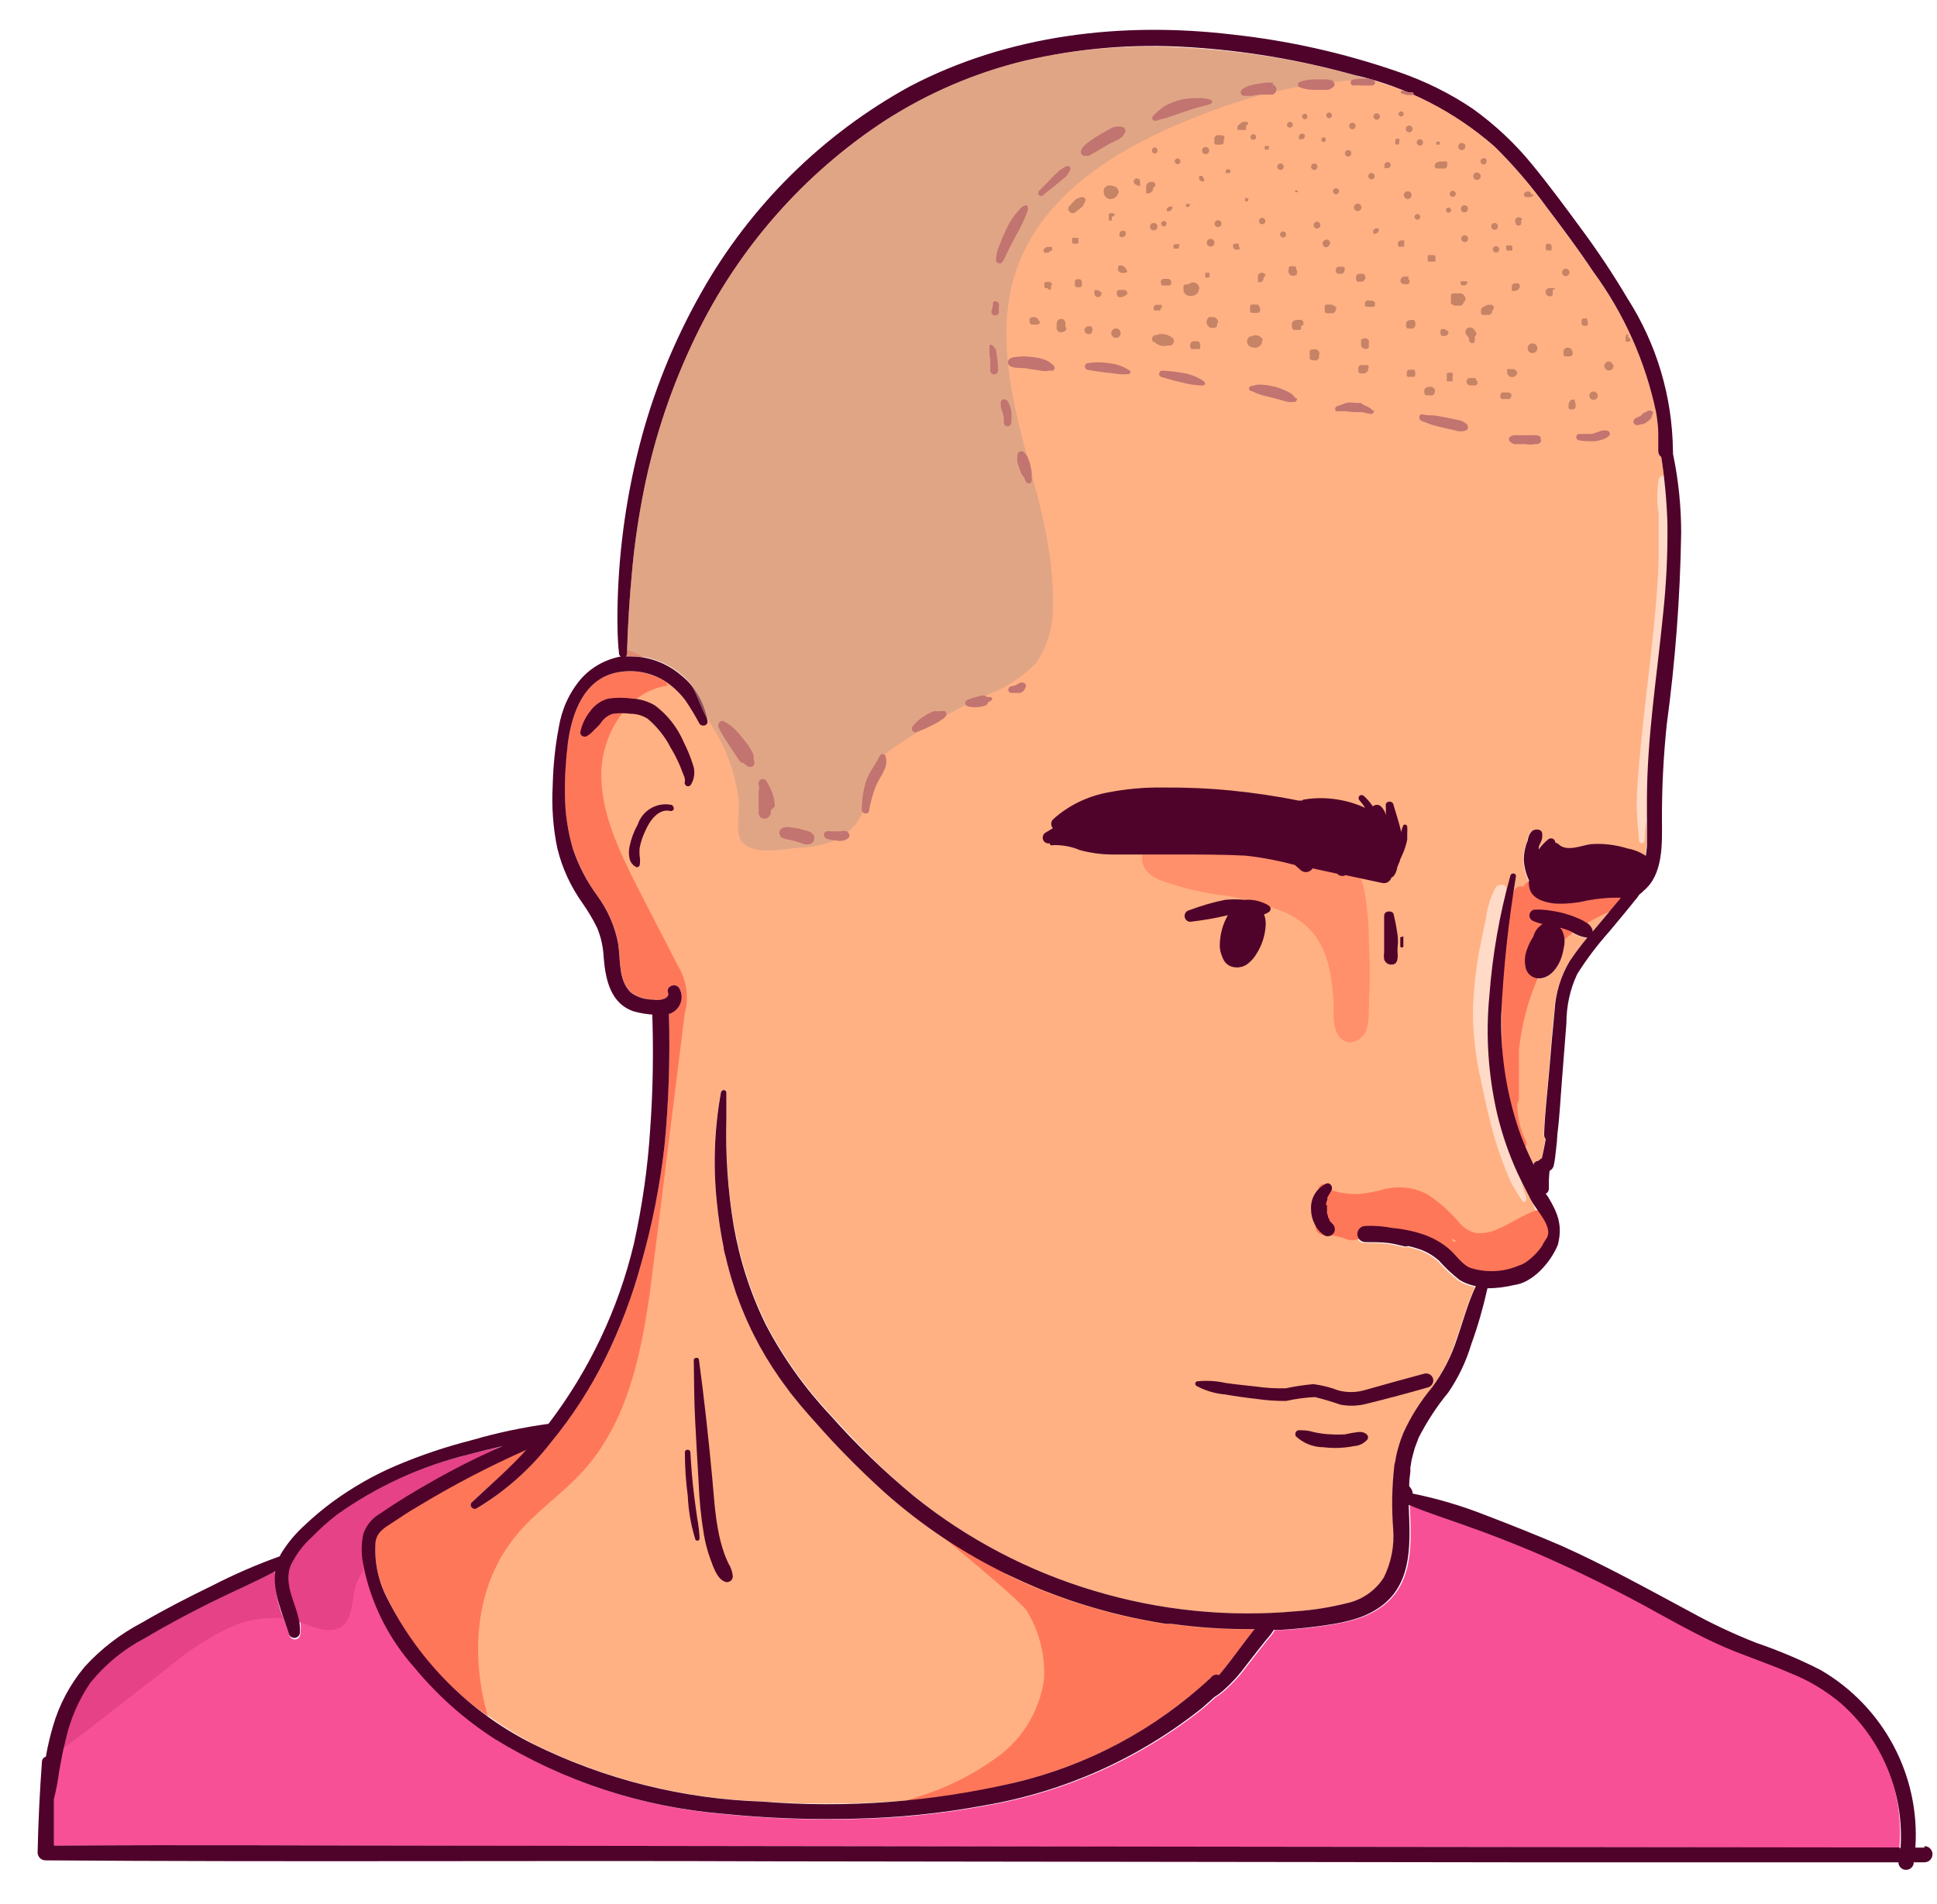<?xml version="1.0" encoding="UTF-8"?>
<svg id="a" data-name="Picto" xmlns="http://www.w3.org/2000/svg" xmlns:xlink="http://www.w3.org/1999/xlink" viewBox="0 0 120 117.97">
  <defs>
    <style>
      .gk {
        fill: #ffdac7;
      }

      .gk, .gl, .gm, .gn, .go, .gp, .gq, .gr, .gs, .gt, .gu {
        stroke-width: 0px;
      }

      .gl {
        fill: #ffb183;
      }

      .gm {
        fill: #e54287;
      }

      .gn {
        fill: #c17470;
      }

      .go {
        fill: #c68366;
      }

      .gv {
        clip-path: url(#d);
      }

      .gp {
        fill: #4f022a;
      }

      .gq {
        fill: #c69b87;
        opacity: .55;
      }

      .gq, .gs {
        isolation: isolate;
      }

      .gr {
        fill: none;
      }

      .gs {
        opacity: .57;
      }

      .gs, .gt {
        fill: #ff7759;
      }

      .gu {
        fill: #f85097;
      }
    </style>
    <clipPath id="d">
      <rect class="gr" x=".83" width="119.17" height="115.93"/>
    </clipPath>
  </defs>
  <g id="b" data-name="Base">
    <g id="c" data-name="Groupe 438">
      <g class="gv">
        <g id="e" data-name="Groupe 437">
          <g id="f" data-name="Groupe 436">
            <g id="g" data-name="Groupe 432">
              <g id="h" data-name="Groupe 426">
                <path id="i" data-name="Tracé 1660" class="gl" d="M101.11,53.55l-.3-.1c.04.05.07.11.08.17.07-.04.14-.07.22-.07Z"/>
                <path id="j" data-name="Tracé 1661" class="gl" d="M102,49.63v2.81c-.01.2-.04.41-.07.61-.34-.22-.72-.38-1.12-.45-.74-.23-1.52-.33-2.29-.27-.6.08-1.49.5-2,0-.06-.05-.13-.08-.2-.1,0-.14-.1-.27-.25-.27-.07,0-.14.02-.19.07-.22.18-.42.39-.58.62v-.1c0-.13.09-.25.14-.38.07-.15.09-.32.07-.48,0-.31-.44-.33-.63-.17-.13.13-.21.3-.25.48,0,.13-.09.25-.12.38-.09.3-.14.6-.14.91.02.44.12.87.32,1.27-.02.2,0,.4.06.59.21.62,1,.8,1.55.86.67.03,1.35-.03,2-.19.69-.14,1.39-.19,2.09-.17-.36.42-.71.85-1.07,1.28l-.69.82s0-.07,0-.1c-.07-.2-.21-.37-.4-.47-.13-.08-.27-.16-.41-.22-.29-.13-.6-.24-.91-.33-.29-.08-.58-.14-.88-.18-.18-.03-.35-.05-.53-.06-.17-.01-.33-.01-.5,0-.2.05-.32.25-.27.45.03.1.09.18.18.23.2.09.41.16.63.21-.28.17-.48.44-.56.76l-.12.2c-.16.27-.28.57-.36.87-.08.29-.08.6,0,.89.09.38.42.64.81.65.67,0,1.14-.62,1.36-1.18.09-.24.15-.48.19-.73.09-.36.05-.74-.11-1.07-.04-.06-.08-.12-.13-.17h0c.25.07.49.15.73.26.27.19.58.31.9.36h.07c-.39.46-.75.95-1.09,1.45-.55.93-.88,1.98-.94,3.06-.13,1.19-.22,2.38-.32,3.58-.11,1.37-.29,2.75-.33,4.12,0,.1.03.2.1.27h0c-.07.39-.15.79-.24,1.18-.08.05-.16.11-.23.17-.11,0-.21.06-.27.16v.09c-.29-.59-.57-1.19-.8-1.82-.84-2.38-1.24-4.89-1.2-7.41.13-2.91.44-5.81.92-8.68,0-.21-.31-.24-.36,0-.67,2.42-1.1,4.89-1.29,7.39-.24,2.47-.07,4.96.49,7.38.3,1.24.71,2.45,1.24,3.61.27.58.57,1.14.85,1.71.3.55.51,1.14.63,1.75.09.48.02.97-.19,1.4-.27.44-.7.77-1.2.9-.97.42-2.06.46-3.06.13-.55-.27-.87-.83-1.33-1.21-.47-.38-1-.67-1.57-.86-.6-.2-1.22-.33-1.85-.38-.57-.1-1.16-.13-1.74-.09-.28,0-.5.22-.5.5s.22.5.5.5h0c.46,0,.92,0,1.39.05.31.04.62.11.93.19.1.04.22.04.32,0,.21.04.42.1.62.17.48.15.91.4,1.29.73.39.44.82.85,1.29,1.21.31.19.65.32,1,.38-.23.51-.43,1.03-.6,1.56-.19.57-.37,1.13-.56,1.69-.34,1.06-.84,2.06-1.49,2.97-.73.86-1.33,1.82-1.79,2.85-.2.49-.35,1-.46,1.52,0,.16-.07.34-.1.52v.07c-.14,1.27-.15,2.55-.05,3.83.08,1.03-.12,2.07-.58,3-.52.82-1.36,1.4-2.31,1.6l-.36.09c-.89.2-1.8.33-2.71.4-4.22.39-8.48-.04-12.54-1.26l-.92-.29c-3.73-1.22-7.21-3.11-10.26-5.58-.63-.52-1.24-1.05-1.83-1.61-1.17-1.09-2.27-2.25-3.34-3.43-1.58-1.68-2.93-3.56-4-5.6-.88-1.79-1.53-3.7-1.91-5.66l-.1-.51c-.37-2.16-.52-4.35-.47-6.54v-1.65c0-.05-.02-.1-.06-.13-.07-.06-.18-.06-.24,0-.02.02-.03.04-.04.07-.41,2.24-.49,4.52-.25,6.78.08.95.22,1.89.41,2.83,0,.14.09.52.11.51.15.68.35,1.36.56,2l.21.61c.08.21.15.42.24.63.25.62.52,1.22.82,1.8,0,.06.27.53.3.57.51.92,1.09,1.81,1.73,2.65l.28.37.51.63c.32.39.65.76,1,1.14,0,0,.33.36.4.45.35.39.7.77,1.05,1.14l.32.33c.78.81,1.59,1.59,2.42,2.33,2.12,1.89,4.47,3.49,7,4.78l.66.33.33.16c.47.22.94.43,1.41.63l.46.19c.53.21,1.07.42,1.61.6,1.7.58,3.43,1.03,5.2,1.34l.45.08.34.05h.31c1.69.24,3.39.35,5.09.33h.07l-.45.58-1,1.33c-.24.32-.49.63-.75.94-.19-.05-.39.02-.5.19-3.42,3.19-7.61,5.43-12.16,6.5-2.2.55-4.43.92-6.69,1.11-2.96.24-5.93.26-8.89.06-4.96-.16-9.82-1.39-14.26-3.59-.96-.51-1.89-1.09-2.77-1.72-2.67-1.86-4.82-4.37-6.23-7.3-.57-1.09-.83-2.31-.73-3.54.1-.58.53-.84,1-1.14s1-.68,1.57-1c2.17-1.32,4.43-2.49,6.75-3.52l.15-.07c-1.14,1.21-2.32,2.21-3.52,3.32-.21.19.06.51.3.38,1.77-1.05,3.32-2.43,4.58-4.05,1.32-1.6,2.45-3.34,3.37-5.19.94-1.92,1.7-3.93,2.27-6,.67-2.35,1.14-4.75,1.42-7.17.27-2.74.36-5.49.28-8.24h.05c.58-.21.88-.85.67-1.44-.02-.05-.04-.11-.07-.15-.22-.35-.84-.13-.69.29.06.16-.06.28-.21.36-.24.09-.49.11-.74.06-.5,0-.98-.16-1.37-.46-.77-.76-.62-2-.77-3-.21-1.08-.65-2.1-1.31-2.98-.64-.88-1.14-1.85-1.49-2.88-.33-1.08-.5-2.19-.51-3.32-.02-1.08.04-2.17.18-3.24.25-1.87,1-4,3.09-4.39,1.04-.19,2.12.03,3,.61h.07c.42.3.8.67,1.11,1.08.31.46.6.94.86,1.44.13.21.52.14.49-.13,0-.03,0-.07,0-.1-.19-1.09-.76-2.07-1.62-2.77-.66-.56-1.46-.94-2.31-1.09-.22-.04-.44-.06-.66-.07h-.43s.06-.09.06-.15c0-.05,0-.09,0-.14,0-.04,0-.08,0-.12.05-1.64.16-3.28.31-4.9.15-1.68.4-3.35.73-5,.66-3.3,1.74-6.5,3.21-9.53,2.64-5.43,6.71-10.05,11.77-13.34,2.64-1.69,5.54-2.94,8.58-3.68,3.33-.76,6.76-1.03,10.17-.8,3.47.2,6.91.76,10.26,1.68l.89.26c2.9.75,5.58,2.19,7.82,4.18,1.18,1.16,2.26,2.42,3.23,3.76,1,1.32,2,2.66,2.89,4,1.91,2.6,3.24,5.58,3.9,8.74.06.35.1.71.13,1.06-.01.05-.01.09,0,.14v1.17c-.01.15.06.3.19.38.21,1.37.34,2.75.38,4.14.02,1.87-.07,3.74-.27,5.6-.35,3.89-.94,7.68-1.03,11.55Z"/>
                <path id="k" data-name="Tracé 1662" class="gl" d="M100.06,53.37l.12-.08-.28-.06c.04.07.05.15.05.23l.11-.09Z"/>
                <path id="l" data-name="Tracé 1663" class="gl" d="M97.74,55.02l.55-.11-.11-.06h-.24l-.2.17Z"/>
                <path id="m" data-name="Tracé 1664" class="gl" d="M96.78,55.03h-.06l-.06.1c.24,0,.48-.01.72-.05-.05-.02-.1-.05-.14-.08l-.08.06c-.12.07-.27.06-.38-.03Z"/>
                <path id="n" data-name="Tracé 1665" class="gu" d="M117.67,114.49l-44.06-.05-45.24-.06c-8.35,0-16.7-.07-25.05,0v-2.88c.14-.56.25-1.12.32-1.69.09-.47.17-.94.28-1.41,0-.2.09-.39.14-.58.29-1.26.82-2.44,1.56-3.5.91-1.12,2.04-2.04,3.31-2.72,1.35-.8,2.73-1.54,4.14-2.24s2.67-1.23,4-1.94c-.05.99.12,1.99.52,2.9.11.33.23.66.33,1,.05.19.24.3.42.26.16-.04.27-.18.27-.35.03-.23.03-.45,0-.68-.21-1.17-1-2.29-.53-3.48.32-.66.77-1.26,1.31-1.75.49-.51,1.02-.98,1.59-1.41,2.44-1.73,5.19-2.99,8.1-3.7.71-.19,1.42-.36,2.13-.53l-.76.34c-1.19.55-2.37,1.15-3.52,1.8-1.14.64-2.27,1.33-3.35,2.07-.47.28-.83.73-1,1.25-.13.62-.13,1.25,0,1.87,0,.12,0,.23.05.35.53,2.23,1.6,4.29,3.11,6,1.43,1.73,3.12,3.22,5,4.43,4.3,2.64,9.16,4.22,14.19,4.63,2.66.27,5.33.37,8,.3,2.74-.05,5.46-.33,8.15-.83,4.91-.84,9.52-2.9,13.42-6,.27-.23.54-.47.8-.71.25-.15.48-.33.69-.53.36-.33.7-.69,1-1.07l1-1.29.54-.68c.17-.18.32-.38.45-.6h.43c1.11-.06,2.21-.19,3.3-.37.31-.05.62-.12.93-.2l.32-.09c.61-.17,1.18-.45,1.69-.82,2-1.49,1.77-4.07,1.69-6.27,1.2.51,2.45.91,3.67,1.34,1.39.49,2.76,1.03,4.11,1.6,2.69,1.15,5.31,2.44,7.86,3.87,1.3.71,2.6,1.42,3.94,2s2.67,1,4,1.58c1.16.45,2.24,1.1,3.19,1.9.85.75,1.57,1.62,2.15,2.59,1.11,1.92,1.6,4.14,1.41,6.35Z"/>
              </g>
              <path id="o" data-name="Tracé 1824" class="gt" d="M39,40.69h-.22s.06-.09.06-.15c0-.05,0-.09,0-.14,0-.04,0-.08,0-.12.37.11.73.26,1.06.46-.22-.04-.44-.06-.66-.07l-.24.02Z"/>
              <path id="p" data-name="Tracé 1825" class="gt" d="M42.43,62.71l-1.93,15.53c-.57,4.57-1.27,9.44-4.33,12.86-1.3,1.46-3,2.57-4.21,4.07-2.51,3.05-2.85,7.3-1.74,11.17-2.67-1.86-4.81-4.38-6.22-7.31-.57-1.09-.83-2.31-.73-3.54.1-.58.53-.84,1-1.14s1-.68,1.57-1c2.17-1.32,4.43-2.49,6.75-3.52l.15-.07c-1.14,1.21-2.32,2.21-3.52,3.33-.21.19.06.51.3.38,1.77-1.05,3.32-2.43,4.58-4.05,1.32-1.6,2.45-3.34,3.37-5.19.94-1.92,1.7-3.93,2.27-6,.67-2.35,1.14-4.75,1.42-7.17.27-2.74.36-5.49.28-8.24h.05c.58-.21.88-.85.67-1.44-.02-.05-.04-.11-.07-.15-.22-.35-.84-.13-.69.29.06.16-.06.28-.21.36-.24.09-.49.11-.74.06-.5,0-.98-.16-1.37-.46-.77-.76-.62-2-.77-3-.21-1.08-.65-2.1-1.31-2.98-.64-.88-1.14-1.85-1.49-2.88-.33-1.08-.5-2.19-.51-3.32-.02-1.08.04-2.17.18-3.24.25-1.87,1-4,3.09-4.39,1.04-.19,2.12.03,3,.61l.09.21c-2.46.31-4.08,3-4.11,5.43s1.1,4.8,2.21,7l2.54,4.93c.52.86.68,1.88.45,2.86h-.02Z"/>
              <path id="q" data-name="Tracé 1826" class="gt" d="M77.64,100.97h.07l-.45.58-1,1.33c-.24.32-.49.63-.75.94-.18-.07-.39,0-.51.15-3.42,3.19-7.61,5.43-12.16,6.5-2.2.55-4.43.92-6.69,1.11l.74-.25c1.8-.55,3.49-1.41,5-2.53,1.53-1.15,2.53-2.86,2.79-4.75.08-1.48-.29-2.95-1.06-4.22-.54-.91-10.28-8.68-11-9.48.22.12,9.55,7.13,9.77,7.24l.33.16c.47.22.94.43,1.41.63l.46.19c.53.21,1.07.41,1.62.6,1.7.58,3.43,1.03,5.2,1.34l.45.08.34.05h.31c1.7.24,3.41.35,5.13.33Z"/>
              <path id="r" data-name="Tracé 1827" class="gm" d="M17.52,100.28c-1.15-.1-2.31.11-3.36.6-1.33.65-2.58,1.47-3.71,2.43l-5.45,4.22c-.36.28-.74.57-1.14.83,0-.2.09-.39.14-.58.29-1.26.82-2.44,1.56-3.5.91-1.12,2.04-2.04,3.31-2.72,1.35-.8,2.73-1.54,4.14-2.24s2.67-1.23,4-1.94c-.06.99.12,1.99.51,2.9Z"/>
              <path id="s" data-name="Tracé 1828" class="gm" d="M31.1,89.62l-.76.34c-1.19.55-2.37,1.15-3.52,1.8-1.14.64-2.27,1.33-3.35,2.07-.47.28-.83.73-1,1.25-.13.62-.13,1.25,0,1.87,0,.12,0,.23.05.35-.23.33-.4.69-.52,1.07-.22.88-.14,2-.9,2.46s-1.75-.05-2.62-.34h0c-.21-1.17-1-2.29-.53-3.48.32-.66.77-1.26,1.31-1.75.49-.51,1.02-.98,1.59-1.41,2.44-1.73,5.19-2.99,8.1-3.7.72-.18,1.44-.36,2.15-.53Z"/>
              <path id="t" data-name="Tracé 1829" class="gs" d="M84.8,58.13c-.01-1.06-.12-2.12-.32-3.16-.22-.82-.67-1.55-1.31-2.11l-.17-.13c-.2-.25-.44-.46-.71-.63-.3-.26-.56-.56-.79-.88-.18-.27-.68-.11-.56.24h0c-.23-.07-.47-.12-.71-.15-1.84-.24-3.7-.24-5.54,0-.89.08-1.77.23-2.63.45-.76.22-1.51.89-1.26,1.77s1.33,1.09,2,1.32c.8.25,1.61.43,2.44.56,1.56.16,3.08.56,4.51,1.19.67.32,1.26.79,1.72,1.37.42.6.71,1.28.87,2,.16.75.25,1.51.28,2.28,0,.66-.07,1.59.45,2.1s1.34.12,1.58-.52c.11-.37.16-.75.15-1.13,0-.49.02-.98.05-1.47.03-1.01,0-2.04-.05-3.1Z"/>
              <path id="u" data-name="Tracé 1830" class="gt" d="M101.47,55.06c.18-.31.18-.69,0-1-.34-.57-1.02-.84-1.66-.67-.75.11-1.49.35-2.22.52s-1.42.3-2.1.53c-.17.06-.33.13-.49.21-.21-.08-.45,0-.56.2l-.06.1c-.24-.09-.51.04-.6.28h0c-.59,1.91-.97,3.87-1.13,5.86,0,.23.16.43.39.46v.34c0,1.63,0,3.26.09,4.88v1.23s0,.1,0,.15c.02,1.05.37,2.07,1,2.91.19.23.56-.07.42-.32-.37-.73-.56-1.55-.55-2.37.07-.09.1-.19.1-.3v-3c.12-1.16.38-2.31.76-3.41.23-.69.53-1.36.89-2,.4-.41.76-.86,1.07-1.34.47-.44.99-.82,1.54-1.14.36-.22.74-.41,1.12-.59.11-.02.21-.08.3-.15.49-.23,1-.45,1.5-.66.23-.14.31-.44.17-.67l-.05-.07.07.02ZM100.06,54.37c.14-.04.29-.04.43,0l-.61.14c-.19-.01-.37-.01-.56,0,.25-.07.5-.13.75-.16v.02Z"/>
              <path id="v" data-name="Tracé 1831" class="gt" d="M95.86,75.3c-.07-.25-.33-.4-.58-.33,0,0,0,0,0,0-.92.27-1.68.87-2.56,1.22-.41.19-.86.26-1.31.21-.39-.1-.74-.32-1-.63-.56-.66-1.21-1.25-1.93-1.73-.83-.46-1.8-.58-2.72-.35-.52.15-1.06.25-1.6.3-.57.02-1.15-.06-1.69-.24h-.11c.03-.19-.1-.36-.29-.38-.15-.02-.3.06-.36.2-.15.36-.15.77,0,1.13,0,.08,0,.15,0,.23-.06.12-.06.26,0,.38l.1.14s-.07.1-.09.16c-.23.16-.28.47-.13.7.09.13.23.21.39.21.49,0,.98.08,1.43.27.53.18.86-.06,1.33-.25.9-.25,1.86-.14,2.67.32l.91.44c.57.42,1.18.8,1.81,1.12.53.26,1.11.41,1.7.44.76,0,1.52-.13,2.24-.36.68-.11,1.26-.51,1.6-1.11.28-.66.35-1.39.19-2.09ZM90.18,76.89v.07l-.21-.07c.01-.05.01-.11,0-.16l.21.16Z"/>
              <path id="w" data-name="Tracé 1832" class="gk" d="M94.54,74.14c-.13-.3-.19-.6-.29-.9s-.21-.59-.31-.89c-.18-.57-.34-1.14-.47-1.72-.28-1.18-.5-2.38-.73-3.57-.28-1.26-.44-2.55-.5-3.84-.01-1.28.09-2.57.32-3.83.12-.71.27-1.41.42-2.11.24-.71.36-1.45.34-2.2,0-.34-.5-.31-.66-.09-.32.59-.52,1.24-.6,1.91-.14.64-.28,1.29-.4,1.93-.25,1.32-.39,2.66-.41,4,.02,1.35.17,2.69.47,4,.26,1.23.52,2.47.87,3.68.2.67.43,1.33.7,2,.12.3.24.6.39.89s.39.63.58.95.36,0,.28-.21Z"/>
              <path id="x" data-name="Tracé 1833" class="gk" d="M103.74,32.05c.06-.83-.09-1.67-.41-2.44-.1-.15-.3-.19-.44-.09-.06.04-.1.1-.13.17-.12.73-.12,1.46,0,2.19v2.17c0,1.45-.12,2.89-.26,4.34-.28,2.92-.68,5.83-.94,8.75-.07.82-.14,1.65-.16,2.47s.08,1.64.14,2.47c0,.09.08.17.17.17.09,0,.17-.08.17-.17,0-.75.18-1.49.25-2.24s.13-1.45.2-2.18c.15-1.47.34-2.94.53-4.41.46-2.91.75-5.85.88-8.8.04-.8.03-1.6,0-2.4Z"/>
              <g id="y" data-name="Groupe 431">
                <path id="z" data-name="Tracé 1835" class="gp" d="M42.42,48.47c-.02.11.05.22.16.25.08.02.17-.02.22-.09.24-.39.28-.87.11-1.3-.15-.47-.34-.92-.56-1.36-.39-.9-1-1.68-1.78-2.26-.43-.25-.91-.4-1.41-.42-.49-.07-.98-.07-1.47,0-.46.12-.87.41-1.14.8-.3.38-.51.83-.6,1.3,0,.21.24.31.4.23.17-.1.32-.23.45-.38.14-.13.28-.26.4-.41.17-.28.44-.5.76-.6.37-.05.74-.05,1.11,0,.38,0,.75.11,1.07.32.57.49,1.05,1.08,1.39,1.75.21.34.39.69.55,1.05.07.17.14.33.2.5s.2.4.14.62Z"/>
                <path id="aa" data-name="Tracé 1836" class="gp" d="M41.66,49.89c-.92-.22-1.85.3-2.15,1.2-.24.43-.41.89-.51,1.37-.05.24-.05.49,0,.73.05.24.2.43.42.54.09.03.18-.03.21-.12,0,0,0,0,0,0,.03-.18.03-.36,0-.54-.02-.18-.02-.36,0-.54.07-.38.2-.75.37-1.09.25-.58.79-1.35,1.52-1.19.1.03.2-.03.22-.12s-.03-.2-.12-.22h.04Z"/>
                <path id="ab" data-name="Tracé 1837" class="gp" d="M86.83,58.07s-.05,0-.08,0c0,.03,0,.05,0,.08v.37s0,.09,0,.13c.02.05.07.08.13.06.03,0,.05-.03.06-.06v-.07s0-.05,0-.08v-.39s0-.05,0-.08c-.04,0-.08,0-.11.04Z"/>
                <path id="ac" data-name="Tracé 1851" class="gp" d="M78.32,55.97c-.37-.17-.78-.24-1.19-.21-.41-.04-.82-.04-1.23,0-.77.15-1.53.38-2.27.66-.19.06-.29.27-.22.46.05.14.18.24.32.24.79-.09,1.57-.22,2.34-.41-.31.54-.48,1.15-.5,1.77-.02.3.05.61.18.88.08.22.24.4.45.5.32.14.7.11,1-.07.27-.18.49-.42.65-.7.33-.52.52-1.12.56-1.73.02-.24-.02-.48-.1-.7.1-.03.2-.08.29-.14.11-.07.15-.22.08-.33,0,0,0,0,0,0h0c-.1-.1-.23-.17-.36-.22Z"/>
                <path id="ad" data-name="Tracé 1852" class="gp" d="M65.09,52.38c.62-.05,1.25.06,1.82.3.63.17,1.28.26,1.93.27h4.15c1.38,0,2.77,0,4.15.07,1.04.11,2.07.31,3.08.58l.36.32c.18.16.46.16.64,0,.04-.03.07-.07.1-.11l1.52.33h0c.13.15.35.18.52.09l2.25.48c.25.07.52-.08.59-.33.05-.02.1-.05.14-.09.12-.16.19-.34.22-.54.05-.13.1-.26.16-.39,0-.09.07-.18.1-.27s.11-.23.15-.35c.09-.23.16-.47.21-.72,0-.13,0-.27,0-.4.01-.13.01-.26,0-.39,0-.12-.19-.2-.25-.07-.05.12-.09.24-.12.36v.07c-.12-.59-.33-1.18-.49-1.75-.07-.25-.49-.21-.47.06s0,.41,0,.61c-.04-.21-.15-.4-.3-.54-.14-.13-.36-.13-.5,0-.16-.24-.35-.46-.56-.65-.07-.07-.2-.07-.27,0-.07.07-.07.2,0,.27.13.15.25.3.35.47-.43-.2-.88-.35-1.35-.45-.79-.17-1.61-.2-2.41-.07-.06,0-.11.03-.15.07h-.22c-1.37-.28-2.75-.48-4.14-.62-1.41-.14-2.82-.2-4.24-.19-1.16-.02-2.31.09-3.45.31-1.26.24-2.43.81-3.38,1.67-.14.15-.14.39,0,.54h0l-.48.29c-.16.11-.2.34-.09.5.08.12.22.17.36.15l.07.12Z"/>
                <path id="ae" data-name="Tracé 1853" class="gp" d="M86.6,58.22c0-.27-.06-.53-.1-.79s-.11-.51-.16-.77-.59-.25-.59.08v2.27c-.02.14-.02.29,0,.43.06.21.25.35.47.33.42,0,.38-.51.36-.82s.05-.48.02-.73Z"/>
                <path id="af" data-name="Tracé 1854" class="gp" d="M82.14,74.65h0c.02-.11.05-.22.09-.33v-.11l.08-.14.18-.31c.11-.2-.08-.51-.32-.42-.6.28-.98.9-.95,1.57,0,.32.07.63.21.91.13.3.35.56.63.74.22.11.48.02.59-.2.08-.16.05-.35-.06-.48-.07-.08-.16-.16-.23-.24h0v-.07l-.09-.15v-.07h0l-.06-.17v-.15h0v-.34l-.07-.04Z"/>
                <path id="ag" data-name="Tracé 1855" class="gp" d="M43.07,88.1c.06,1.25.14,2.49.21,3.74.04,1.1.15,2.19.33,3.27.09.51.22,1.01.4,1.5.17.45.39,1.17.85,1.38.17.1.39.04.49-.13.03-.05.05-.12.05-.18-.03-.27-.11-.54-.26-.77-.1-.21-.19-.42-.27-.64-.17-.49-.3-.99-.39-1.5-.2-1.07-.26-2.15-.36-3.23-.23-2.44-.49-4.86-.82-7.28,0-.18-.32-.14-.32,0,.02,1.31.02,2.57.09,3.84Z"/>
                <path id="ah" data-name="Tracé 1856" class="gp" d="M43,92.66c-.11-.88-.18-1.77-.23-2.66,0-.22-.35-.22-.34,0,0,.91.06,1.81.18,2.71.04.89.19,1.77.45,2.62,0,.08.06.14.14.14.08,0,.14-.06.14-.14-.02-.43-.07-.85-.15-1.27-.07-.47-.13-.94-.19-1.4Z"/>
                <path id="ai" data-name="Tracé 1857" class="gp" d="M82.92,86.16c-.5-.19-1.02-.32-1.55-.39-.58.05-1.16.14-1.73.26-.61.01-1.22-.02-1.82-.11-.63-.07-1.25-.13-1.88-.22-.59-.13-1.2-.17-1.8-.1-.08.04-.11.13-.08.21.02.03.04.06.08.08.55.29,1.15.47,1.77.52.63.11,1.26.2,1.89.27.62.09,1.25.14,1.88.13.59-.13,1.18-.21,1.78-.24.53.13,1.06.29,1.58.47.56.11,1.14.08,1.69-.07,1.25-.31,2.49-.64,3.74-1,.23-.06.37-.31.31-.54s-.31-.37-.54-.31c-1.21.32-2.41.66-3.62,1-.55.17-1.14.19-1.7.04Z"/>
                <path id="aj" data-name="Tracé 1858" class="gp" d="M84.24,88.73c-.3.03-.6.08-.9.15-.31.02-.61.02-.92,0-.34-.01-.67-.06-1-.13-.32-.1-.66-.14-1-.12-.13.04-.2.17-.16.3,0,0,0,0,0,0v.05c.47.45,1.09.7,1.74.7.63.08,1.26.05,1.88-.07.33-.02.63-.17.84-.42.14-.28-.2-.46-.48-.46Z"/>
                <path id="ak" data-name="Tracé 1908" class="gp" d="M119.21,114.49h-.55c.3-4.48-1.98-8.74-5.86-11-1.29-.66-2.63-1.22-4-1.69-1.4-.55-2.76-1.19-4.08-1.92-2.65-1.42-5.27-2.88-8-4.1-1.56-.67-3.14-1.3-4.74-1.91-1.45-.57-2.94-1.01-4.47-1.32,0-.03,0-.07,0-.1-.02-.06-.04-.12-.07-.17-.04-.07-.09-.13-.14-.19,0-.29.03-.57.07-.86.01-.08.01-.16,0-.24v-.02l.08-.5c.06-.25.13-.5.2-.75l.24-.64h0c.51-.99,1.12-1.93,1.83-2.79.63-.92,1.11-1.93,1.43-3,.41-1.13.74-2.29,1-3.46.55,0,1.1-.07,1.64-.2,1.17-.14,2.27-1.4,2.72-2.49.3-1.18.02-1.94-.61-2.98l-.14-.19c.11-.05.18-.15.19-.27,0-.38,0-.77.05-1.15.14-.07.23-.19.26-.34.07-.31.1-.64.14-1,.04-.31.07-.61.08-.92h0c.14-1.09.19-2.2.28-3.3s.19-2.38.28-3.58c0-1.05.22-2.1.67-3.05.59-.94,1.26-1.82,2-2.65.62-.76,1.27-1.5,1.86-2.29.09-.06.18-.14.25-.22,1.22-1,1.15-2.9,1.14-4.33-.01-2,.09-4.01.3-6,.53-3.93.83-7.89.89-11.86,0-1.65-.17-3.29-.51-4.91.01-.06.01-.13,0-.19-.04-3.34-1.01-6.6-2.81-9.41-.87-1.47-1.82-2.9-2.84-4.28-1-1.36-2-2.72-3.05-4-1.07-1.32-2.32-2.49-3.7-3.48-1.42-.96-2.97-1.72-4.59-2.28-3.34-1.16-6.79-1.94-10.3-2.32-6.81-.81-13.86,0-20,3.22-5.4,2.97-9.87,7.39-12.9,12.76-1.7,3-3,6.21-3.85,9.55-.86,3.37-1.31,6.83-1.35,10.3,0,.84,0,1.68.1,2.52,0,.08.04.15.11.19-.95.18-1.82.66-2.46,1.38-.73.85-1.2,1.89-1.38,3-.23,1.19-.35,2.4-.38,3.62-.07,1.31.02,2.62.29,3.9.3,1.22.83,2.37,1.56,3.39.34.49.65,1,.91,1.54.24.58.37,1.2.4,1.83.11,1.35.42,2.87,1.89,3.34.37.1.74.16,1.12.19h0c.08,2.37.04,4.74-.13,7.1-.15,2.38-.49,4.74-1,7.06-.96,4.06-2.77,7.88-5.3,11.2h0c-1.59.22-3.17.55-4.71,1-1.62.41-3.2.94-4.73,1.59-1.39.59-2.71,1.35-3.93,2.24-.6.44-1.17.92-1.71,1.43-.59.53-1.1,1.14-1.51,1.82l-.06.13c-1.42.51-2.81,1.11-4.15,1.8-1.48.72-2.95,1.47-4.37,2.3-1.34.7-2.55,1.63-3.57,2.75-.9,1.08-1.57,2.33-1.96,3.68-.18.62-.33,1.25-.44,1.89-.14.03-.23.15-.24.29-.14,1.88-.23,3.76-.27,5.64,0,.27.22.49.49.49,15.14.11,30.29,0,45.43.06l45.36.06h24c0,.21.14.39.34.45.26.07.53-.08.6-.34v-.11h.67c.28,0,.5-.22.5-.5s-.22-.5-.5-.5v.09ZM32.69,89.75c-1.09,1.22-2.27,2.22-3.46,3.34-.21.19.06.51.29.38,1.77-1.05,3.32-2.43,4.58-4.05,1.32-1.6,2.45-3.34,3.37-5.19.95-1.92,1.71-3.93,2.27-6,.67-2.35,1.14-4.75,1.42-7.17.27-2.74.36-5.49.28-8.24h.05c.58-.21.88-.84.67-1.42-.02-.06-.05-.12-.08-.17-.21-.35-.84-.13-.69.29.06.16-.06.28-.21.36-.24.09-.49.11-.74.06-.49,0-.98-.15-1.37-.45-.77-.76-.62-2-.77-3-.2-1.08-.65-2.1-1.3-2.99-.65-.88-1.15-1.85-1.5-2.88-.32-1.08-.49-2.2-.5-3.33-.02-1.08.05-2.17.18-3.24.25-1.87,1-4,3.09-4.39,1.08-.2,2.19.03,3.09.66.42.3.8.67,1.11,1.09.31.46.6.94.86,1.43.13.21.52.14.5-.13-.16-1.13-.75-2.16-1.64-2.87-.89-.76-2.02-1.18-3.19-1.16h-.22s.06-.09.06-.15c.05-1.72.16-3.45.32-5.16.15-1.68.4-3.35.73-5,.66-3.3,1.74-6.5,3.21-9.53,2.63-5.45,6.69-10.08,11.76-13.39,2.64-1.69,5.54-2.94,8.59-3.68,3.33-.78,6.76-1.07,10.17-.85,3.47.21,6.9.79,10.25,1.72,3.23.73,6.22,2.25,8.71,4.43,1.18,1.16,2.26,2.42,3.23,3.76,1,1.32,2,2.66,2.89,4,1.91,2.6,3.24,5.58,3.9,8.74.06.35.1.71.13,1.06-.01.05-.01.09,0,.14v1.17c0,.15.06.3.19.38.21,1.37.34,2.75.38,4.14.02,1.87-.07,3.74-.27,5.6-.38,3.85-1,7.68-1,11.55v2.81c-.01.2-.04.41-.07.61-.34-.22-.72-.38-1.12-.45-.74-.23-1.52-.33-2.29-.27-.6.08-1.49.5-2,0-.06-.05-.13-.08-.2-.1,0-.15-.13-.27-.28-.26-.06,0-.11.02-.16.06-.22.18-.42.39-.58.62v-.1c0-.13.09-.25.14-.38.07-.15.09-.32.07-.48,0-.31-.44-.33-.63-.17-.13.13-.21.3-.25.48,0,.13-.09.25-.12.38-.09.3-.14.6-.14.91.02.44.13.87.32,1.27-.02.2,0,.4.06.59.21.62,1,.8,1.55.86.67.03,1.35-.03,2-.19.69-.13,1.39-.19,2.09-.17-.36.42-.71.86-1.07,1.28l-.69.82s0-.07,0-.1c-.07-.2-.21-.37-.4-.47-.13-.08-.27-.16-.41-.22-.29-.13-.6-.24-.91-.33-.29-.08-.58-.14-.88-.18-.18-.03-.35-.05-.53-.06-.17-.01-.33-.01-.5,0-.2.05-.32.25-.27.45.03.1.09.18.18.23.2.09.41.16.63.21-.28.17-.49.44-.57.76l-.12.2c-.16.27-.28.57-.36.87-.07.29-.07.6,0,.89.09.38.42.64.81.65.67,0,1.14-.62,1.36-1.18.09-.24.15-.48.19-.73.09-.36.05-.74-.11-1.07-.04-.06-.08-.12-.13-.17h0c.25.07.49.15.73.26.27.19.58.31.9.36h.07c-.39.46-.75.95-1.09,1.45-.56.93-.88,1.99-.94,3.07-.12,1.19-.22,2.38-.32,3.58-.11,1.37-.29,2.75-.33,4.12,0,.1.03.2.1.27h0c-.07.4-.15.79-.24,1.18-.08.05-.16.1-.23.17-.11,0-.21.07-.27.16v.09c-.3-.59-.56-1.2-.8-1.82-.85-2.37-1.26-4.88-1.22-7.4.13-2.91.44-5.81.92-8.68,0-.21-.31-.24-.36,0-.67,2.42-1.1,4.89-1.29,7.39-.24,2.47-.07,4.96.49,7.38.3,1.24.71,2.44,1.24,3.6.27.58.56,1.14.85,1.71.3.55.93,1.2,1.05,1.82.08.48-.15.56-.36,1-.27.44-.94,1.1-1.44,1.23-.97.42-2.06.46-3.06.13-.55-.27-.86-.83-1.33-1.21-.47-.38-1-.67-1.57-.86-.6-.2-1.22-.33-1.85-.38-.56-.11-1.13-.16-1.7-.13-.28,0-.5.22-.5.5s.22.5.5.5c.46,0,.93,0,1.39.05.31.04.62.11.93.19.1.04.22.04.32,0,.21.05.42.1.62.17.48.15.91.4,1.29.73.39.44.82.85,1.29,1.21.31.19.65.31,1,.38-.48,1-.79,2.17-1.16,3.24-.35,1.09-.87,2.11-1.55,3.03-.72.86-1.33,1.82-1.79,2.85-.2.49-.35.99-.46,1.51,0,.16-.07.34-.1.52v.07c-.14,1.27-.16,2.55-.06,3.83.08,1.03-.12,2.07-.58,3-.52.82-1.36,1.4-2.31,1.6-1.01.25-2.04.42-3.08.49-4.22.39-8.48-.04-12.54-1.26-4.07-1.21-7.87-3.2-11.18-5.87-1.85-1.53-3.58-3.2-5.17-5-1.58-1.68-2.93-3.57-4-5.61-.96-1.95-1.63-4.03-2-6.17-.36-2.17-.51-4.37-.45-6.57v-1.65c0-.19-.3-.24-.34,0-.4,2.23-.49,4.51-.25,6.77.09.95.23,1.9.42,2.83,0,.15.09.45.11.51.15.67.34,1.33.56,2,.06.21.13.41.21.61.08.21.15.42.24.63.25.62.52,1.22.82,1.8l.3.57c.51.92,1.09,1.81,1.73,2.65.08.13.18.25.28.37l.51.63c.32.38.65.76,1,1.14l.4.45c.35.39.7.77,1.06,1.14l.32.33c.78.8,1.59,1.58,2.42,2.33,2.3,2.05,4.88,3.77,7.65,5.11l.32.15c.47.22.94.43,1.41.63l.46.19c.53.21,1.07.41,1.62.6,1.7.58,3.43,1.03,5.2,1.34l.45.08.34.05h.31c1.71.24,3.44.35,5.17.33l-.45.58-1,1.33c-.24.32-.49.63-.75.94-.19-.07-.4,0-.52.17-3.42,3.19-7.61,5.43-12.16,6.5-5.11,1.19-10.36,1.59-15.59,1.17-4.95-.16-9.81-1.38-14.25-3.58-3.89-1.95-7.05-5.11-9-9-.57-1.09-.83-2.31-.73-3.54.1-.58.53-.84,1-1.14s1-.68,1.57-1c2.17-1.32,4.43-2.5,6.75-3.53l.1-.1ZM117.69,114.48l-44.06-.05-45.24-.06c-8.35,0-16.7-.07-25.05,0v-2.88c.14-.56.25-1.12.32-1.69.12-.67.24-1.33.41-2,.28-1.26.8-2.46,1.53-3.53.91-1.12,2.04-2.05,3.31-2.72,1.35-.8,2.73-1.54,4.14-2.24s2.67-1.23,4-1.94c-.18,1.3.47,2.63.85,3.89.06.18.26.28.45.22.13-.05.23-.17.23-.31.11-1.42-1.13-2.75-.57-4.17.32-.66.76-1.26,1.31-1.75.49-.51,1.02-.98,1.58-1.41,2.44-1.73,5.19-2.99,8.1-3.7.71-.19,1.42-.36,2.13-.53l-.76.34c-1.2.55-2.37,1.15-3.52,1.8-1.14.64-2.27,1.33-3.35,2.07-.47.28-.83.73-1,1.25-.13.62-.13,1.25,0,1.87.46,2.38,1.56,4.58,3.17,6.39,1.43,1.73,3.11,3.23,5,4.44,4.3,2.64,9.16,4.22,14.19,4.63,2.66.27,5.33.37,8,.3,2.74-.05,5.46-.33,8.15-.83,4.91-.84,9.52-2.9,13.42-6,.27-.23.54-.47.8-.71.25-.15.48-.33.69-.53.36-.33.7-.69,1-1.07l1-1.29.54-.68c.17-.18.32-.38.45-.59h.43c1.11-.07,2.21-.19,3.3-.37.31-.05.62-.12.93-.2l.32-.09c.61-.17,1.18-.45,1.69-.82,2-1.49,1.77-4.08,1.69-6.27,1.2.51,2.45.9,3.67,1.34,1.39.49,2.76,1.03,4.12,1.6,2.69,1.16,5.32,2.46,7.87,3.89,1.3.71,2.59,1.42,3.94,2s2.67,1,4,1.58c1.16.45,2.24,1.1,3.19,1.9,2.56,2.27,3.92,5.59,3.68,9l-.05-.08Z"/>
              </g>
            </g>
          </g>
        </g>
      </g>
    </g>
  </g>
  <g id="al" data-name="Cheveux 1">
    <path id="am" data-name="Tracé 1666" class="gq" d="M84.76,4.9c-1.07.08-2.15.15-3.21.29-2.62.39-5.18,1.11-7.63,2.13-4.59,1.81-9.27,4.65-10.92,9.31-1.18,3.35-.57,7,.32,10.48s2,6.88,1.91,10.43c.03,1.28-.35,2.54-1.08,3.59-.9.9-1.99,1.59-3.2,2-1.84.86-3.6,1.86-5.28,3-.53.31-.99.73-1.35,1.23-.55.85-.51,1.94-.86,2.88-.62,1.69-2.28,2.21-3.9,2.29-1,.05-3,.55-3.66-.46-.34-.56-.06-1.86-.14-2.51-.11-.93-.35-1.83-.69-2.7-.32-.8-.73-1.56-1.22-2.27-.52-.76-.73-2-1.44-2.63-.98-.9-2.29-1.37-3.62-1.29.15,0,0-1.62.37-5.3.15-1.68.4-3.35.73-5,.66-3.3,1.74-6.5,3.21-9.53,2.63-5.45,6.69-10.07,11.76-13.38,2.64-1.69,5.54-2.94,8.58-3.68,3.34-.77,6.77-1.04,10.18-.81,3.47.2,6.9.76,10.25,1.68l.89.25Z"/>
    <path id="an" data-name="Tracé 1667" class="gn" d="M69.59,7.89c-.27-.1-.58-.06-.82.1-.21.11-.42.23-.63.35-.2.12-.4.24-.59.38-.11.08-.22.16-.32.25l-.13.14c-.05.05-.08.11-.11.18-.06.12-.02.27.1.34.05.03.12.04.18.02.06,0,.13,0,.19,0l.15-.08.31-.18.6-.36c.2-.12.4-.21.61-.31.25-.09.46-.28.57-.52.05-.12,0-.25-.11-.31Z"/>
    <path id="ao" data-name="Tracé 1668" class="gn" d="M75,6.18c-.29-.09-.6-.12-.91-.1-.34,0-.67.04-1,.12-.31.08-.61.2-.9.35-.27.18-.52.39-.74.62-.18.15,0,.39.23.3.14-.06.29-.1.44-.12l.38-.12.82-.29c.28-.09.55-.19.83-.27.29-.06.57-.14.85-.23.07-.03.11-.11.08-.18-.01-.04-.04-.06-.08-.08Z"/>
    <g id="ap" data-name="Groupe 427">
      <path id="aq" data-name="Tracé 1670" class="gn" d="M46.69,47.05s0-.09,0-.13v-.08c-.02-.09-.06-.18-.1-.26-.14-.27-.32-.53-.52-.76-.16-.21-.34-.42-.53-.61-.21-.22-.45-.39-.72-.52-.19-.08-.36.14-.32.32.05.13.11.26.18.38l.19.33c.14.23.3.45.45.68s.29.45.44.66c.05.08.11.15.18.21h.12c.09.07.2.22.35.25.14.03.28-.05.32-.18,0-.1,0-.2-.04-.29Z"/>
    </g>
    <path id="ar" data-name="Tracé 1671" class="gn" d="M48,49.97c0-.2-.03-.4-.08-.6-.1-.35-.26-.69-.46-1-.09-.11-.25-.13-.37-.04-.07.06-.11.15-.09.24,0,.08,0,.16.05.24l-.05.16v1.28c0,.06,0,.12,0,.18l.05.13h0c.1.17.32.22.49.12l.07-.05c.06-.06.11-.14.14-.22.01-.07.01-.14,0-.21.09-.07.17-.15.25-.23Z"/>
    <path id="as" data-name="Tracé 1672" class="gn" d="M50.45,51.81c-.11-.18-.3-.3-.51-.34l-.44-.12c-.17-.04-.34-.06-.51-.08-.18-.04-.38-.03-.55.05-.15.09-.2.3-.11.45v.06c.15.11.32.17.5.19l.41.1.4.12c.17.09.37.11.55.06.18-.05.29-.25.24-.43l.02-.06Z"/>
    <path id="at" data-name="Tracé 1673" class="gn" d="M52.44,51.51c-.12-.03-.26-.03-.38,0h-.22c-.09.01-.18.01-.27,0h-.22c-.13-.04-.26.04-.3.16,0,0,0,0,0,0-.03.13.04.26.17.3.2.07.42.11.63.12.24.05.5,0,.7-.15.1-.1.1-.25,0-.35l-.11-.09Z"/>
    <path id="au" data-name="Tracé 1674" class="gn" d="M54.85,46.83c-.06-.1-.19-.13-.29-.07h0c-.08.11-.15.23-.2.36-.07.12-.14.24-.22.36-.17.25-.32.52-.44.8-.21.61-.31,1.26-.31,1.91,0,.25.4.32.45.06.05-.31.12-.62.21-.92.08-.3.19-.59.33-.87.14-.27.31-.51.42-.79.13-.26.14-.56.05-.84Z"/>
    <g id="av" data-name="Groupe 428">
      <path id="aw" data-name="Tracé 1675" class="gn" d="M58.54,44.07c-.07-.02-.14-.02-.21,0h-.49l-.17.08-.26.13c-.17.1-.34.21-.49.34-.15.12-.29.27-.4.43-.11.15.08.38.25.32.34-.12.68-.27,1-.44l.23-.12.11-.06.15-.1h0l.1-.07h0c.11-.05.19-.13.25-.23.05-.1.02-.21-.07-.28Z"/>
    </g>
    <path id="ax" data-name="Tracé 1677" class="gn" d="M61.37,43.19h-.23c-.06-.07-.15-.1-.24-.1-.32.06-.64.15-.94.27-.11.03-.18.14-.16.25.02.08.08.14.16.16.37.09.75.07,1.11-.06.09-.05.14-.13.16-.23h.07c.05-.03.1-.06.14-.11.04-.03.04-.09.01-.13-.02-.02-.05-.03-.07-.03v-.02Z"/>
    <path id="ay" data-name="Tracé 1678" class="gn" d="M63.5,42.36s-.11-.07-.18-.07c-.07,0-.13.02-.19.05l-.14.08-.12.06-.2.05h0c-.05,0-.1.02-.14.06-.03.03-.05.07-.06.12-.02.1.05.21.15.23h.58l.13-.06h0s.08-.07.11-.11c.03-.03.05-.07.06-.11.07-.09.08-.21,0-.3Z"/>
    <path id="az" data-name="Tracé 1679" class="gn" d="M63.91,29.68v-.37c0-.15-.03-.3-.08-.45,0-.13-.07-.26-.11-.39-.05-.16-.14-.31-.27-.43-.1-.1-.25-.1-.35,0-.03.03-.05.07-.07.11v.07s0,.17,0,.08c-.02.1-.02.2,0,.3,0,.12.07.24.11.36.06.28.2.54.4.74l-.09-.09c.03.06.06.12.09.19.03.11.15.18.26.15.1-.05.15-.17.11-.27Z"/>
    <path id="ba" data-name="Tracé 1680" class="gn" d="M62.65,25.44c-.03-.14-.07-.27-.13-.4-.07-.13-.14-.3-.31-.3-.12,0-.22.11-.21.23,0,0,0,0,0,0,0,.07,0,.13,0,.2,0,.12.07.24.1.36s.07.23.09.34v.32c0,.13.1.23.23.23s.23-.1.23-.23c.02-.25.02-.5,0-.75Z"/>
    <path id="bb" data-name="Tracé 1681" class="gn" d="M61.78,22.2c-.01-.15-.04-.3-.08-.44,0-.04,0-.07,0-.11-.02-.04-.05-.07-.09-.09h0c-.02-.06-.07-.12-.12-.16-.05-.05-.14-.05-.19,0v.06c-.01.07-.01.13,0,.2h0s-.01.1,0,.15c0,.16,0,.25.05.41v.74c0,.13.11.24.24.24h0c.13,0,.24-.11.24-.24h0c0-.25-.01-.51-.05-.76Z"/>
    <path id="bc" data-name="Tracé 1682" class="gn" d="M61.86,18.78s-.07-.08-.12-.1c-.05-.02-.1-.02-.15,0-.03.02-.06.05-.08.08v.2c-.03.09-.05.18-.07.27-.03.06-.03.13,0,.19.06.12.21.16.33.09,0,0,0,0,0,0h0c.05-.03.09-.08.11-.14v-.14c0-.06,0-.13,0-.19v-.07c.02-.06.01-.13-.02-.19Z"/>
    <path id="bd" data-name="Tracé 1683" class="gn" d="M63.67,12.82c-.02-.06-.07-.1-.13-.1-.14.03-.27.11-.35.23-.11.12-.21.25-.32.37-.21.28-.4.59-.54.91-.15.31-.29.63-.4.95-.15.31-.23.65-.22,1,.03.1.15.16.25.13h.07c.11-.11.19-.25.24-.39l.22-.45.44-.86c.17-.28.32-.57.45-.86.06-.15.14-.29.19-.45s.15-.33.1-.48Z"/>
    <path id="be" data-name="Tracé 1684" class="gn" d="M66.17,10.29c-.09,0-.18.04-.26.1-.1.05-.19.11-.28.18-.15.13-.28.26-.42.4l-.39.41-.41.41c-.09.05-.12.17-.07.26s.17.12.26.07c.03-.02.05-.04.07-.07l.44-.36.46-.36.43-.36c.08-.07.14-.16.19-.25l.07-.1s.06-.11.06-.17c0-.08-.07-.15-.15-.16Z"/>
    <path id="bf" data-name="Tracé 1685" class="gn" d="M78.89,5.13c-.18-.02-.36-.02-.54,0l-.52.08c-.15.03-.3.06-.45.11-.15.04-.29.11-.41.21h0c-.1.06-.14.2-.08.3.04.07.11.11.19.11h.48l.44-.08h.34c.17.01.33.01.5,0,.17-.05.27-.24.22-.41-.03-.1-.11-.18-.22-.22l.05-.1Z"/>
    <path id="bg" data-name="Tracé 1686" class="gn" d="M82.61,5.08l-.09-.11h-.11c-.11-.05-.23-.06-.35-.05h-.51c-.36-.01-.72.04-1.06.17-.09.05-.11.16-.06.25.02.03.04.05.06.06.34.13.7.18,1.06.17h.51c.12.01.24,0,.35-.05l.11-.08.09-.06c.08-.06.1-.18.03-.27,0-.01-.02-.02-.03-.03Z"/>
    <path id="bh" data-name="Tracé 1687" class="gn" d="M85.13,4.97c-.21-.09-.44-.13-.67-.1-.21,0-.43.03-.64.06-.1.02-.17.13-.14.23.02.07.07.13.14.14.2-.02.39-.02.59,0h.63c.08-.02.14-.1.15-.18,0-.06-.02-.11-.06-.15Z"/>
    <path id="bi" data-name="Tracé 1688" class="gn" d="M87.58,5.76l-.08-.05h-.25l-.34-.09s-.1,0-.12.05c-.02.05,0,.1.05.12h0l.34.1h.35s.06-.03.06-.06c0-.03-.03-.06-.06-.06h.05Z"/>
    <path id="bj" data-name="Tracé 1689" class="gn" d="M65.26,22.63l-.14-.11s-.09-.08-.14-.11c-.12-.06-.25-.12-.38-.16-.26-.08-.52-.12-.79-.14-.25-.03-.51-.03-.76,0-.15,0-.29.03-.43.08-.14.06-.21.22-.16.36.11.24.46.23.69.25s.41,0,.61.06l.61.09c.21.05.42.06.63.02h.21c.09-.02.14-.12.12-.21,0-.03-.03-.06-.05-.08l-.02-.05Z"/>
    <path id="bk" data-name="Tracé 1690" class="gn" d="M70,22.97c-.38-.26-.83-.42-1.29-.46-.45-.08-.9-.08-1.35,0-.11.04-.17.15-.14.26.02.06.07.12.14.14.42.09.84.13,1.27.19.22,0,.43.06.65.08.22.02.43.02.65,0,.07-.02.11-.09.1-.16,0-.02-.01-.04-.03-.05Z"/>
    <path id="bl" data-name="Tracé 1691" class="gn" d="M74.61,23.65c-.37-.26-.79-.44-1.23-.52-.46-.09-.92-.14-1.38-.16-.11,0-.19.1-.19.21,0,.08.06.15.14.18l.64.18c.21.07.42.11.63.16.42.12.86.18,1.3.19.07,0,.13-.06.13-.13,0-.04-.02-.09-.06-.11h.02Z"/>
    <path id="bm" data-name="Tracé 1692" class="gn" d="M80.25,24.66c-.14-.2-.34-.35-.57-.43-.22-.11-.45-.2-.68-.26-.25-.06-.5-.11-.76-.13-.11-.01-.22-.01-.33,0-.14,0-.25.08-.39.08s-.23.27,0,.31c.11.04.22.08.32.14l.35.12.66.16.65.18c.23.08.48.11.72.07.1-.03.15-.13.12-.22,0,0,0,0,0,0h-.09Z"/>
    <path id="bn" data-name="Tracé 1693" class="gn" d="M85.08,25.47c-.14-.16-.32-.27-.52-.34l-.27-.16c-.1,0-.19,0-.29,0-.21-.04-.41-.04-.62,0l-.27.11-.28.09c-.16.05-.15.33,0,.31h.5l.57.06h.5c.18.05.36.09.54.11.09,0,.17-.07.18-.16,0-.03,0-.07-.03-.1v.08Z"/>
    <path id="bo" data-name="Tracé 1694" class="gn" d="M90.93,26.36c-.16-.19-.39-.31-.64-.34l-.71-.15-.71-.13c-.24,0-.49,0-.74-.06s-.27.34-.05.41.45.18.68.25l.67.17.68.15c.24.09.5.09.74,0,.09-.06.12-.18.07-.27v-.03Z"/>
    <path id="bp" data-name="Tracé 1695" class="gn" d="M95.45,27.07c-.08-.05-.16-.08-.25-.1h-.13c-.08-.01-.16-.01-.24,0h-1.07l-.17.07c-.1.05-.14.17-.09.27.02.04.05.07.09.09.07.05.14.09.22.12h.73c.17.04.34.04.51,0h.16c.08-.01.16-.05.22-.11.06-.06.06-.16,0-.22l.02-.12Z"/>
    <path id="bq" data-name="Tracé 1696" class="gn" d="M99.72,26.81c-.04-.08-.11-.13-.2-.13-.17-.03-.34,0-.49.08l-.41.13h-.36c-.14.01-.28.01-.42,0-.11,0-.19.1-.19.21,0,.08.06.15.14.18.17.03.34.05.51.06h.47c.17-.01.35-.05.51-.11.18-.06.4-.15.46-.34,0-.03,0-.05-.02-.08Z"/>
    <g id="br" data-name="Groupe 429">
      <path id="bs" data-name="Tracé 1697" class="gn" d="M102.41,25.61c0-.07-.04-.13-.1-.15-.06-.03-.12-.03-.18,0h-.06l-.06.05h0l-.07.05h-.08l-.18.17-.09.08h-.05l-.22.11c-.05.03-.09.08-.11.14-.02.05-.02.1,0,.15.05.1.16.16.27.13l.17-.05h.12c.13-.05.24-.12.35-.2l.12-.12.09-.11s0-.06,0-.09h0c.03-.06.06-.12.08-.18,0,0,0,.01,0,.02Z"/>
    </g>
    <path id="bt" data-name="Tracé 1702" class="go" d="M64.35,19.86h0s-.04-.09-.07-.12h0c-.06-.06-.14-.09-.23-.09h-.1s-.08.03-.11.06h-.05v.12s-.01.07,0,.11c0,.07.05.13.1.17.03,0,.06,0,.09,0h0s.1.01.15,0h.18s.08-.06.11-.11h0s0-.05,0-.07c-.02-.03-.04-.05-.07-.07Z"/>
    <path id="bu" data-name="Tracé 1703" class="go" d="M66,20.24v-.19h0v-.16h0v.07s-.04-.09-.08-.13l-.08-.06h-.06s-.1-.01-.15,0h0c-.05.03-.09.07-.12.12l-.05.12s0,.07,0,.11h0s0,.04,0,.06c0,.07,0,.13,0,.2.01.04.03.08.06.11.02.03.05.06.09.08.08.03.17.03.25,0,.08-.02.16-.08.2-.15v-.08s-.03-.07-.06-.1Z"/>
    <path id="bv" data-name="Tracé 1704" class="go" d="M67.63,20.28s0-.04,0-.06h-.26s-.08.03-.11.06c-.1.1-.1.25,0,.35.06.06.16.09.24.07.04,0,.08-.03.11-.06.03-.03.05-.07.06-.11v-.05h0s0-.04,0-.06c.01-.05,0-.1-.04-.14Z"/>
    <path id="bw" data-name="Tracé 1705" class="go" d="M69.19,20.36c-.16-.03-.31.07-.34.23-.03.16.07.31.23.34.04,0,.07,0,.11,0h0c.16-.03.26-.18.23-.34-.02-.12-.11-.21-.23-.23Z"/>
    <path id="bx" data-name="Tracé 1706" class="go" d="M72.68,20.97l-.14-.1-.09-.05h0c-.12-.07-.27-.11-.41-.12-.13-.02-.26,0-.37.06h-.07c-.13,0-.23.12-.23.25,0,.08.04.15.11.19h.05c.1.1.22.17.35.21.14.04.3.04.44,0h.19c.1-.03.18-.11.21-.21.02-.08,0-.16-.04-.23Z"/>
    <path id="by" data-name="Tracé 1707" class="go" d="M74.33,21.26s-.04-.08-.07-.11h-.26s-.07,0-.11,0c-.07.03-.13.09-.16.16,0,.04,0,.07,0,.11v.08s.04.09.08.13h.06s.1.01.15,0h.29s.04-.05.05-.08c0-.03,0-.07,0-.1l-.03-.19Z"/>
    <path id="bz" data-name="Tracé 1708" class="go" d="M78.25,21.12c-.02-.08-.06-.15-.12-.21l-.1-.07c-.07-.04-.16-.07-.24-.07h0c-.09,0-.18.02-.25.07h-.1c-.05.03-.1.08-.13.13-.11.18-.05.4.13.51,0,0,0,0,0,0h.05c.07.05.16.07.25.07h0c.19,0,.36-.11.43-.29.02-.06.02-.12,0-.18l.08.04Z"/>
    <path id="ca" data-name="Tracé 1709" class="go" d="M81.75,21.88h0c-.02-.06-.05-.12-.1-.16l-.08-.07h-.33s-.08.06-.1.1c-.01.04-.01.09,0,.13h0s0,.07,0,.11c0,.03,0,.05,0,.08,0,.04,0,.07,0,.11v.06c.07.06.16.09.25.09.06.01.12.01.18,0l.07-.06h0l.07-.09c.02-.06.02-.13,0-.19.02-.04.03-.07.04-.11Z"/>
    <path id="cb" data-name="Tracé 1710" class="go" d="M80.75,20.15s0-.07,0-.11v-.1h0l-.06-.07h0l-.07-.05s-.09-.01-.13,0h-.19l-.11.05h-.07v.06h0s-.07.06-.09.1v.17c0,.09.04.17.1.24h.41l.07-.06h0v-.21l.14-.02Z"/>
    <path id="cc" data-name="Tracé 1711" class="go" d="M78,18.97h0s-.04-.07-.07-.1h-.22s-.08-.01-.12,0h-.07s-.06.05-.08.09v.13s-.01.08,0,.12c0,.02,0,.05,0,.07.01.04.03.07.06.1h.13c.07.03.16.03.23,0h.13s.06-.06.07-.1c0-.03,0-.05,0-.08.02-.08,0-.17-.06-.23Z"/>
    <path id="cd" data-name="Tracé 1712" class="go" d="M75.46,20.03v-.13c-.03-.12-.13-.22-.25-.25h-.11c-.06-.02-.12-.02-.18,0-.08.05-.13.12-.16.21-.02.06-.02.13,0,.19.02.06.05.12.09.16l.05.05.07.05h.17s.09.01.13,0c.05-.02.1-.06.13-.1,0-.02,0-.05,0-.07.01-.04.01-.09,0-.13l.06.02Z"/>
    <path id="ce" data-name="Tracé 1713" class="go" d="M74.3,17.9c0-.22-.17-.39-.38-.4-.07,0-.14.02-.21.06h0l-.1.07h0s-.08,0-.12,0h-.08s-.07.06-.09.1v.24c0,.09.04.17.1.24.06.06.14.1.22.13h.14c.1,0,.19-.02.28-.07l.11-.09h0s.07-.08.09-.13c0-.03,0-.07,0-.1.01-.02.03-.03.04-.05Z"/>
    <path id="cf" data-name="Tracé 1714" class="go" d="M78.41,17.07s-.04-.08-.07-.11c-.1-.08-.24-.08-.34.01-.03.03-.06.07-.07.11,0,.04,0,.09,0,.13v.13s0,.04,0,.06c0,.03,0,.05,0,.08h.22l.12-.15s.01-.09,0-.13l.14-.13Z"/>
    <path id="cg" data-name="Tracé 1715" class="go" d="M72,19.08v-.11s-.04-.06-.07-.08c-.03,0-.06,0-.09,0h-.24l-.08.06c-.08.08-.08.21,0,.29h.32s.06-.04.08-.07c0-.02,0-.04,0-.06,0-.03,0-.07,0-.1l.08.07Z"/>
    <path id="ch" data-name="Tracé 1716" class="go" d="M69.77,18.07s0-.07,0-.1h0s-.07,0-.1,0h-.17s-.09-.01-.14,0h-.06l-.11.08h0s-.01.09,0,.14v.07c.02.06.06.12.12.15h.06s.09.01.14,0h0l.13-.05h0l.08-.06h.05c.05-.05.08-.13.08-.2l-.08-.03Z"/>
    <path id="ci" data-name="Tracé 1717" class="go" d="M67,17.42v-.05s-.07-.06-.12-.07h-.11c-.07,0-.14.04-.18.1,0,.03,0,.06,0,.09,0,.04,0,.07,0,.11,0,.03,0,.07,0,.1.02.04.06.08.1.1h.05s.07,0,.11,0h.1s.06-.07.07-.12v-.07c.02-.06,0-.13-.02-.19Z"/>
    <path id="cj" data-name="Tracé 1718" class="go" d="M65.18,17.62s-.03-.06-.05-.08c-.03-.03-.07-.06-.11-.07-.04-.01-.09-.01-.13,0h-.12s-.05.03-.07.06c0,.02,0,.03,0,.05,0,.03,0,.06,0,.09v.12s.03.05.06.07h.14s.06.08.1.11c.04-.01.08-.04.11-.07v-.05s.01-.09,0-.13c.03-.02.06-.06.07-.1Z"/>
    <path id="ck" data-name="Tracé 1719" class="go" d="M68.19,18.11s-.05-.06-.08-.08l-.11-.06h-.2s0,.05,0,.08v.14c0,.12.1.22.22.22.12,0,.22-.1.22-.22,0-.04-.01-.08-.03-.11l-.02.03Z"/>
    <path id="cl" data-name="Tracé 1720" class="go" d="M66.8,14.82h0s0-.05,0-.08h-.38s0,.05,0,.08v.21s.03.05.06.07h.26s.05-.03.07-.06c0-.03,0-.05,0-.08h0v-.14Z"/>
    <path id="cm" data-name="Tracé 1721" class="go" d="M69.73,16.65h0v-.05h0l-.11-.09s-.06-.05-.1-.06h-.06s-.08-.01-.12,0c-.03.01-.05.03-.07.06,0,.03,0,.05,0,.08-.02.06-.02.12,0,.18.02.03.05.06.08.08l.11.06h.26s.08-.03.11-.07h0c0-.08-.03-.15-.1-.19Z"/>
    <path id="cn" data-name="Tracé 1722" class="go" d="M72.35,17.28h-.3l-.08.05s-.04.05-.05.08c0,.03,0,.07,0,.1v.07s.04.08.07.11h.05s.09.01.13,0h.29c.1-.06.14-.2.08-.3-.04-.07-.11-.11-.19-.11Z"/>
    <path id="co" data-name="Tracé 1723" class="go" d="M71.7,13.97h0c-.02-.07-.07-.12-.14-.14h0s-.09-.01-.13,0h-.06c-.07.04-.12.12-.12.21v.07s.03.08.06.11l.08.05h.09c.09,0,.17-.05.21-.12h0s0-.04,0-.06c.01-.04.02-.08.01-.12Z"/>
    <path id="cp" data-name="Tracé 1724" class="go" d="M75,14.8c-.13,0-.24.11-.24.24,0,.13.11.24.24.24.13,0,.24-.11.24-.24h0c0-.13-.11-.24-.24-.24Z"/>
    <path id="cq" data-name="Tracé 1725" class="go" d="M82.75,19.05c-.03-.05-.08-.1-.13-.13-.06-.03-.13-.05-.2-.05h-.26s-.07.05-.09.08c0,.02,0,.05,0,.07-.01.04-.01.09,0,.13v.17s.05.07.08.09h.07s.07,0,.1,0h.28c.05-.03.1-.08.13-.13.07-.11.07-.25,0-.36l.02.13Z"/>
    <path id="cr" data-name="Tracé 1726" class="go" d="M84.81,21.13c-.03-.07-.09-.13-.16-.16-.04-.01-.08-.01-.12,0h-.08s-.09.04-.13.08v.06s-.01.1,0,.15v.06s0,.07,0,.11c.01.04.03.07.06.1.06.05.13.09.21.09h.08s.09-.04.13-.08v-.06s.01-.1,0-.15v-.06s.02-.09.01-.14Z"/>
    <path id="cs" data-name="Tracé 1727" class="go" d="M84.79,22.75s0-.05,0-.07c-.03-.03-.06-.05-.1-.06h-.37c-.07.02-.13.07-.17.13,0,.04,0,.07,0,.11,0,.04,0,.07,0,.11v.07s.06.08.1.1h.07s.1.01.15,0h.07s.09-.04.13-.08h0s.06-.05.08-.09c0-.04,0-.07,0-.11.03-.03.04-.07.04-.11Z"/>
    <path id="ct" data-name="Tracé 1728" class="go" d="M87.64,22.97v-.06h-.06s-.07,0-.1,0h-.21s-.09.07-.12.12c0,.03,0,.06,0,.09,0,.03,0,.07,0,.1v.06s.03.05.06.07h.4l.06-.06h0s0-.05,0-.08c.03-.08.02-.17-.03-.24Z"/>
    <path id="cu" data-name="Tracé 1729" class="go" d="M90,23.26s0-.07,0-.1v-.06h-.06s-.1-.02-.15,0h-.1l-.06.05s0,.05,0,.07c0,.02,0,.04,0,.06,0,.03,0,.06,0,.09h0s0,.07,0,.1v.07s0,.06,0,.09h0s.06,0,.09,0h.07s.09.01.14,0h.06v-.06h0v-.09s0-.08,0-.12c.01-.03.02-.07.01-.1Z"/>
    <path id="cv" data-name="Tracé 1730" class="go" d="M87.68,19.97c-.01-.05-.04-.1-.08-.14h-.06s-.1-.01-.15,0c-.08,0-.16.03-.22.09-.03.03-.05.06-.06.1-.01.04-.01.08,0,.12v.08c.01.05.04.1.08.14h.06s.1.01.15,0c.04.01.08.01.12,0,.07-.03.13-.09.16-.16.01-.04.01-.08,0-.12v-.11Z"/>
    <path id="cw" data-name="Tracé 1731" class="go" d="M88.8,24.03s-.06-.05-.1-.06h0s-.08-.01-.12,0h-.06c-.08,0-.16.03-.22.09-.03.03-.05.06-.06.1-.01.04-.01.08,0,.12v.08c.01.05.04.1.08.14h.06s.1.01.15,0h.22c.14-.09.19-.27.11-.42l-.06-.05Z"/>
    <path id="cx" data-name="Tracé 1732" class="go" d="M93.65,24.49c-.02-.08-.09-.15-.17-.17h-.44c-.08.06-.11.16-.09.26v.06s.05.07.09.09h.06s.09.01.13,0h.26l.08-.05c.06-.06.08-.15.06-.23l.02.04Z"/>
    <path id="cy" data-name="Tracé 1733" class="go" d="M94,23.1c-.03-.11-.12-.2-.23-.23h-.4s0,.07,0,.11h0v.14h0c.04.17.21.28.38.24.17-.04.28-.21.25-.38h0v.12Z"/>
    <g id="cz" data-name="Groupe 430">
      <path id="da" data-name="Tracé 1734" class="go" d="M91.48,20.7c-.04-.12-.11-.24-.2-.33-.12-.11-.3-.11-.41,0-.05.05-.08.12-.08.19v.08s.03.07.06.1c.04.05.07.1.09.15v-.07l.06.14v-.07.19s.04.09.07.13h0l.09.05h0s.07.01.11,0c.04-.03.08-.06.1-.11v-.11c0-.06,0-.12,0-.18.04-.05.08-.11.11-.17Z"/>
    </g>
    <path id="db" data-name="Tracé 1737" class="go" d="M91.41,23.42h-.34c-.09,0-.17.06-.21.14,0,.03,0,.06,0,.09v.06s.03.07.06.1c.05.04.11.07.17.07h.34c.1-.05.13-.18.08-.27-.02-.03-.05-.06-.08-.08l-.02-.11Z"/>
    <path id="dc" data-name="Tracé 1738" class="go" d="M97.56,24.9s0-.05,0-.08v-.05s-.1-.02-.15,0h-.06l-.06.05-.05.07h0s-.05.08-.06.13v.09c-.02.06-.02.12,0,.18.01.03.03.05.06.07h.08c.06.02.12.02.18,0,.05-.03.09-.08.11-.14v-.08s0-.09,0-.14h0s-.03-.07-.05-.1Z"/>
    <path id="dd" data-name="Tracé 1739" class="go" d="M97.42,21.76s-.04-.09-.08-.13c-.06-.05-.13-.09-.21-.09-.11,0-.21.06-.26.15v.08h0s-.01.09,0,.13c0,.03,0,.07,0,.1,0,.03.03.06.05.08h.05s.09.01.13,0c.04.01.09.01.13,0h.08s.08-.06.11-.11c.01-.05.01-.1,0-.15v-.06Z"/>
    <path id="de" data-name="Tracé 1740" class="go" d="M94.94,21.28c-.17,0-.3.13-.3.3s.13.3.3.3h0c.17,0,.3-.13.3-.3s-.13-.3-.3-.3Z"/>
    <path id="df" data-name="Tracé 1741" class="go" d="M98.72,24.26c-.14,0-.26.12-.26.26,0,.14.12.26.26.26.14,0,.26-.12.26-.26s-.12-.26-.26-.26h0Z"/>
    <path id="dg" data-name="Tracé 1742" class="go" d="M99.92,22.6s-.04-.09-.07-.12c-.03-.03-.07-.06-.12-.07h-.14s-.09.04-.12.07c-.03.03-.06.07-.07.12-.01.05-.01.1,0,.15.03.1.1.17.2.2.05.01.1.01.15,0,.15-.04.24-.19.2-.34h-.03Z"/>
    <path id="dh" data-name="Tracé 1743" class="go" d="M90.78,18.64h0c.05-.2-.07-.41-.27-.46h-.35s-.08-.01-.12,0h-.07s-.06.05-.08.09v.15s-.01.08,0,.12h0s0,.05,0,.08c-.01.05-.01.11,0,.16.06.1.17.16.28.16h.16c.05.01.11.01.16,0,.06-.03.12-.07.16-.13.02-.03.04-.06.05-.09v-.06h0l.08-.02Z"/>
    <path id="di" data-name="Tracé 1744" class="go" d="M89.55,20.44h0v-.05h-.07s-.08-.01-.12,0h-.06s-.05.06-.06.1h0s-.01.09,0,.14h0v.07s.04.09.07.12h.05s.09.01.13,0c.07,0,.14-.03.19-.08.02-.02.04-.05.05-.08,0-.03,0-.07,0-.1-.04-.06-.11-.11-.18-.12Z"/>
    <path id="dj" data-name="Tracé 1745" class="go" d="M87.28,17.14h0s-.08-.01-.12,0h-.16c-.06,0-.12.03-.17.07-.04.05-.07.11-.07.17v.06s.03.07.06.1c.05.04.11.07.17.07h.24c.09-.05.12-.17.07-.26-.02-.03-.04-.05-.07-.07l.05-.14Z"/>
    <path id="dk" data-name="Tracé 1746" class="go" d="M92.54,19.07v-.07s-.06-.08-.11-.11c-.05-.01-.11-.01-.16,0-.04-.01-.08-.01-.12,0h0l-.15.08-.12.05s-.06.04-.08.07c-.03.03-.04.06-.05.1v.08s0,.07,0,.11c0,.02,0,.04,0,.06.02.03.05.05.08.07h.07s.1.01.15,0h.2c.08-.03.15-.08.19-.15,0-.04,0-.07,0-.11.06-.04.1-.11.1-.18Z"/>
    <path id="dl" data-name="Tracé 1747" class="go" d="M94.14,17.66s-.03-.07-.06-.1h-.24c-.07,0-.13.05-.18.1,0,.02,0,.04,0,.06,0,.04,0,.07,0,.11v.2h.24l.1-.06s.07-.03.09-.06h0s.07-.11.07-.17l-.02-.08Z"/>
    <path id="dm" data-name="Tracé 1748" class="go" d="M96.33,17.9l-.05-.05h-.28c-.14,0-.25.11-.25.25,0,0,0,0,0,.01,0,.07.03.13.08.18.03.03.07.06.11.07.05.01.09.01.14,0,.04-.01.08-.04.11-.07h0v-.06h0v-.26h0c.06,0,.11-.02.14-.07Z"/>
    <path id="dn" data-name="Tracé 1749" class="go" d="M98.32,19.82h0s0-.06,0-.09h-.24s-.08.05-.1.09h0v.07s0,.05,0,.08c-.01.09.03.17.1.22h.05s.07,0,.11,0h.05s.06-.05.08-.08v-.08h0v-.06c0-.05-.02-.11-.05-.15Z"/>
    <path id="do" data-name="Tracé 1750" class="go" d="M100.86,20.88s0-.06,0-.09v-.07h-.07s-.07.07-.08.11v.07h0v.12s0,.05,0,.08c0,.02,0,.05,0,.07h.21s.06-.03.09-.05h0s0-.07,0-.11l-.15-.13Z"/>
    <path id="dp" data-name="Tracé 1751" class="go" d="M97,16.65c-.13,0-.23.1-.23.23s.1.23.23.23c.13,0,.23-.1.23-.23s-.1-.23-.23-.23h0Z"/>
    <path id="dq" data-name="Tracé 1752" class="go" d="M92.68,15.25c-.11,0-.2.09-.2.2s.09.2.2.2.2-.09.2-.2h0c0-.11-.09-.2-.2-.2Z"/>
    <path id="dr" data-name="Tracé 1753" class="go" d="M90.74,14.58c-.12,0-.21.09-.21.21s.09.21.21.21.21-.09.21-.21h0c0-.12-.09-.21-.21-.21Z"/>
    <path id="ds" data-name="Tracé 1754" class="go" d="M80.3,16.71v-.06h0v-.07s-.04-.06-.07-.08h-.06s-.07,0-.11,0h-.14s-.06.04-.08.07c0,.03,0,.07,0,.1h0c-.03.08-.03.16,0,.24.03.08.09.14.17.17.04.01.08.01.12,0h.08c.05-.01.1-.04.14-.08v-.07c.01-.05.01-.11,0-.16l-.05-.06Z"/>
    <path id="dt" data-name="Tracé 1755" class="go" d="M83.32,16.64s-.04-.08-.07-.11h-.05s-.09-.01-.13,0h-.17c-.06.02-.12.08-.14.14,0,.03,0,.07,0,.1v.07s.04.08.07.11h.05s.08.02.12.02h.06c.1,0,.19-.06.23-.15,0-.03,0-.07,0-.1l.03-.08Z"/>
    <path id="du" data-name="Tracé 1756" class="go" d="M84.57,17.14c0-.06-.03-.12-.07-.17h-.06s-.1-.01-.15,0c-.04-.01-.08-.01-.12,0-.04.01-.07.03-.1.06-.03.03-.05.06-.06.1-.01.04-.01.08,0,.12v.08s.04.09.08.13h.06s.1.01.15,0c.17,0,.3-.13.3-.3h0s-.03-.02-.03-.02Z"/>
    <path id="dv" data-name="Tracé 1757" class="go" d="M85.21,18.78c-.06-.08-.14-.14-.24-.15h-.12c-.06-.02-.12-.02-.18,0-.05.03-.09.08-.11.14v.06s-.01.08,0,.12h0s.06.05.1.06h.34s.08.01.12,0l.06-.06s0-.05,0-.08v-.06s.02-.02.03-.03Z"/>
    <path id="dw" data-name="Tracé 1758" class="go" d="M88.93,15.97s0-.05,0-.07c-.01-.03-.03-.07-.06-.09h-.13s-.08-.01-.12,0c-.04,0-.07,0-.11,0h-.06v.13s0,.06,0,.09h0s0,.07,0,.1c0,.03.03.06.05.08h.05s.09.01.13,0h.08s.07,0,.11,0h.06v-.06h0v-.07s0-.07,0-.11Z"/>
    <path id="dx" data-name="Tracé 1759" class="go" d="M85.44,14.21c-.09-.09-.22-.09-.31,0h0s-.05.06-.06.1h0s0,.04,0,.06h0s0,.04,0,.06c0,.02,0,.03,0,.05h.17s.07-.03.1-.06c.03-.03.05-.06.06-.1.02-.03.04-.07.04-.11Z"/>
    <path id="dy" data-name="Tracé 1760" class="go" d="M82.39,14.97c-.07-.12-.21-.16-.33-.09-.12.07-.16.21-.09.33h0c.05.1.18.14.28.09.04-.02.07-.05.09-.09h0c.06-.06.08-.16.05-.24Z"/>
    <path id="dz" data-name="Tracé 1761" class="go" d="M76.74,15.15h0v-.05h-.26s-.06.03-.09.05h0s0,.07,0,.11c0,.06.02.11.06.15.06.05.14.07.21.05h.13s0-.05,0-.08l-.05-.23Z"/>
    <path id="ea" data-name="Tracé 1762" class="go" d="M74.92,16.97s0-.05,0-.07h-.25s0,.05,0,.07c0,.03,0,.06,0,.09v.06s0,.05,0,.08h.14s.07,0,.11,0h0v-.06h0s0-.04,0-.06c.03-.02.04-.07.01-.1,0,0,0,0-.01-.01Z"/>
    <path id="eb" data-name="Tracé 1763" class="go" d="M73.07,15.2s0-.05,0-.07h0s-.08-.01-.12,0h-.15s-.07.03-.1.06h0s0,.06,0,.09h0s-.01.08,0,.12h.33s0-.05,0-.07c.03-.06.03-.12,0-.18l.04.05Z"/>
    <path id="ec" data-name="Tracé 1764" class="go" d="M72.1,13.69c-.09,0-.17.08-.17.17,0,.09.08.17.17.17.09,0,.17-.08.17-.17h0c0-.09-.08-.17-.17-.17Z"/>
    <path id="ed" data-name="Tracé 1765" class="go" d="M69.07,13.28s-.1-.07-.16-.07h-.16c-.06.06-.08.14-.06.22v.21h0c.05.05.14.05.19,0h0v-.21c.09,0,.16-.07.19-.15Z"/>
    <path id="ee" data-name="Tracé 1766" class="go" d="M69.75,14.37s-.1-.07-.16-.07c-.04,0-.07,0-.11,0-.03.02-.06.05-.08.08h0l-.05.07h0s0,.06,0,.09h0s0,.04,0,.06c.01.04.05.08.09.09h.15l.07-.05h0s.06-.05.08-.08c0-.04,0-.07,0-.11,0-.03.01-.05.01-.08Z"/>
    <path id="ef" data-name="Tracé 1767" class="go" d="M65.15,15.3h-.28l-.14.07s-.07.06-.08.1c0,.03,0,.06,0,.09.01.04.04.08.08.1h.21l.12-.1h.06s.04-.05.06-.08c0-.02,0-.04,0-.06.01-.04,0-.09-.03-.12Z"/>
    <path id="eg" data-name="Tracé 1768" class="go" d="M70.63,11.2s-.03-.06-.05-.09c-.03-.02-.06-.04-.09-.05-.07-.02-.15,0-.2.05-.08.09-.07.22.02.3.02.02.05.03.07.04l.19.08h.06s0-.04,0-.06v-.27Z"/>
    <path id="eh" data-name="Tracé 1769" class="go" d="M72.66,12.8h-.21l-.1.06s-.05.04-.06.06c0,.03,0,.06,0,.09h0s0,.05,0,.08h.13c.06,0,.12-.04.15-.09l.06-.1h0s0-.04,0-.06c.01,0,.03-.02.03-.04Z"/>
    <path id="ei" data-name="Tracé 1770" class="go" d="M75.46,13.65c-.12,0-.21.09-.21.21s.09.21.21.21.21-.09.21-.21h0c0-.12-.09-.21-.21-.21Z"/>
    <path id="ej" data-name="Tracé 1771" class="go" d="M77.34,12.35s0-.05,0-.07h-.21v.05s0,.06,0,.09c0,.02,0,.03,0,.05h.19v-.05s0-.06,0-.09c0,0,.01.01.02.02Z"/>
    <path id="ek" data-name="Tracé 1772" class="go" d="M79.49,14.34c-.1,0-.19.09-.19.19,0,.1.09.19.19.19.1,0,.19-.09.19-.19s-.09-.19-.19-.19h0Z"/>
    <path id="el" data-name="Tracé 1773" class="go" d="M81.59,13.74c-.12,0-.21.09-.21.21s.09.21.21.21.21-.09.21-.21h0c0-.12-.09-.21-.21-.21Z"/>
    <path id="em" data-name="Tracé 1774" class="go" d="M82.77,11.66c-.1,0-.19.09-.19.19,0,.1.09.19.19.19.1,0,.19-.09.19-.19s-.09-.19-.19-.19h0Z"/>
    <path id="en" data-name="Tracé 1775" class="go" d="M84.11,12.62c-.13,0-.23.1-.23.23s.1.23.23.23c.13,0,.23-.1.23-.23s-.1-.23-.23-.23h0Z"/>
    <path id="eo" data-name="Tracé 1776" class="go" d="M87.22,11.85c-.13,0-.24.1-.25.23s.1.24.23.25.24-.1.25-.23c0,0,0-.01,0-.02,0-.12-.11-.22-.23-.23Z"/>
    <path id="ep" data-name="Tracé 1777" class="go" d="M87.81,13.26c-.1,0-.18.08-.18.18s.08.18.18.18c.1,0,.18-.08.18-.18s-.08-.18-.18-.18h0Z"/>
    <path id="eq" data-name="Tracé 1778" class="go" d="M87,14.97h0s0-.05,0-.07h-.19c-.09,0-.18.05-.21.14,0,.03,0,.06,0,.09v.06s.03.07.06.1h0s.08.01.12,0h.21s0-.07,0-.1v-.22Z"/>
    <path id="er" data-name="Tracé 1779" class="go" d="M89.74,12.86c-.09,0-.16.07-.16.16s.07.16.16.16.16-.07.16-.16-.07-.16-.16-.16h0Z"/>
    <path id="es" data-name="Tracé 1780" class="go" d="M90.74,12.72c-.12-.01-.23.08-.24.2-.01.12.08.23.2.24.12.01.23-.08.24-.2,0-.01,0-.03,0-.04,0-.11-.09-.19-.2-.2Z"/>
    <path id="et" data-name="Tracé 1781" class="go" d="M92.59,13.82c-.12,0-.21.09-.21.21s.09.21.21.21.21-.09.21-.21h0c0-.12-.09-.21-.21-.21Z"/>
    <path id="eu" data-name="Tracé 1782" class="go" d="M93.7,15.31s-.03-.07-.06-.1h0s-.07,0-.11,0h-.22s0,.05,0,.07c0,.03,0,.06,0,.09v.06s.03.07.06.1h0s.07,0,.11,0h.21s0-.05,0-.07c0-.03,0-.06,0-.09v-.06Z"/>
    <path id="ev" data-name="Tracé 1783" class="go" d="M96.12,15.29s0-.05,0-.08h0c-.04-.07-.12-.11-.2-.11h-.06s-.07.03-.1.06c0,.02,0,.05,0,.07,0,.03,0,.06,0,.09-.01.04-.01.08,0,.12.02.03.05.06.08.08h.28s0-.06,0-.09h0s.02-.1,0-.14Z"/>
    <path id="ew" data-name="Tracé 1784" class="go" d="M90.79,17.43h-.3s0,.06,0,.09c0,.02,0,.05,0,.07.02.05.05.08.1.1h.16l.08-.06h0s.07-.06.08-.11v-.05s-.08-.06-.12-.04Z"/>
    <path id="ex" data-name="Tracé 1785" class="go" d="M94.3,13.58c-.06-.11-.2-.15-.32-.09s-.15.2-.08.32h0v.07l.1.09h.13s.06-.03.09-.05h0c.04-.07.04-.16,0-.23l.08-.11Z"/>
    <path id="ey" data-name="Tracé 1786" class="go" d="M94.84,12.03s0-.05,0-.08c-.02-.03-.04-.05-.07-.06-.07-.04-.17-.04-.24,0l-.11.09h0s-.02.1,0,.14c.02.04.05.07.09.09h.28c.09,0,.17-.05.21-.12-.04-.04-.1-.06-.16-.06Z"/>
    <path id="ez" data-name="Tracé 1787" class="go" d="M91.5,10.69c-.13,0-.23.1-.23.23s.1.23.23.23c.13,0,.23-.1.23-.23s-.1-.23-.23-.23h0Z"/>
    <path id="fa" data-name="Tracé 1788" class="go" d="M90,11.82c-.1,0-.19.09-.19.19,0,.1.09.19.19.19.1,0,.19-.09.19-.19s-.09-.19-.19-.19h0Z"/>
    <path id="fb" data-name="Tracé 1789" class="go" d="M92.1,9.9c-.06-.1-.18-.13-.28-.07-.1.06-.13.18-.07.27h0c.05.09.15.12.24.08.03-.02.06-.04.08-.08h0c.04-.06.04-.14,0-.2h.03Z"/>
    <path id="fc" data-name="Tracé 1790" class="go" d="M90.58,8.86c-.12-.01-.23.08-.24.2-.01.12.08.23.2.24.12.01.23-.08.24-.2,0-.01,0-.03,0-.04,0-.11-.09-.19-.2-.2Z"/>
    <path id="fd" data-name="Tracé 1791" class="go" d="M89.69,10.13s-.05-.09-.09-.12c-.05-.02-.11-.02-.16,0h-.21c-.09,0-.17.03-.25.07-.07.04-.1.12-.09.2,0,.03,0,.06,0,.09.02.03.06.06.1.07h.52c.11-.03.17-.14.14-.25l.04-.06Z"/>
    <path id="fe" data-name="Tracé 1792" class="go" d="M86.11,10.1c-.08-.08-.21-.08-.29,0h0s-.04.06-.05.09v.08s0,.05,0,.08c0,.02,0,.05,0,.07h.23c.07-.02.13-.07.15-.14.02-.06,0-.13-.04-.18Z"/>
    <path id="ff" data-name="Tracé 1793" class="go" d="M85,10.72c-.11-.02-.21.05-.23.16-.02.11.05.21.16.23.11.02.21-.05.23-.16,0-.02,0-.05,0-.07-.02-.08-.08-.14-.16-.16Z"/>
    <path id="fg" data-name="Tracé 1794" class="go" d="M80.4,11.86s-.03-.05-.05-.07h-.11s0,.05,0,.07h0s0,.03,0,.05h.16s0-.05,0-.07c0,0,0,.01,0,.02Z"/>
    <path id="fh" data-name="Tracé 1795" class="go" d="M78.23,13.5c-.11-.02-.21.05-.23.16-.02.11.05.21.16.23.11.02.21-.05.23-.16,0-.02,0-.05,0-.07-.02-.08-.08-.14-.16-.16Z"/>
    <path id="fi" data-name="Tracé 1796" class="go" d="M79.33,10.13c-.11,0-.2.09-.2.2s.09.2.2.2c.11,0,.2-.09.2-.2h0c0-.11-.09-.2-.2-.2Z"/>
    <path id="fj" data-name="Tracé 1797" class="go" d="M81.42,10.13c-.11,0-.2.09-.2.2s.09.2.2.2c.11,0,.2-.09.2-.2h0c0-.11-.09-.2-.2-.2Z"/>
    <path id="fk" data-name="Tracé 1798" class="go" d="M74.58,11.08l-.05-.11s-.04-.05-.07-.07h-.17s0,.04,0,.06c0,.02,0,.05,0,.07,0,.03,0,.06,0,.09.02.03.04.05.07.07l.08.05h.16s0-.05,0-.07c0-.03,0-.06-.02-.09Z"/>
    <path id="fl" data-name="Tracé 1799" class="go" d="M73.75,12.64h-.27s0,.03,0,.05c0,.02,0,.04,0,.06h0s0,.05,0,.07h.19s0-.04,0-.06l.08-.12Z"/>
    <path id="fm" data-name="Tracé 1800" class="go" d="M73,9.82c-.1-.02-.19.04-.22.13-.02.1.04.19.13.22.03,0,.06,0,.08,0h0c.1-.02.16-.12.13-.22-.02-.07-.07-.12-.13-.13Z"/>
    <path id="fn" data-name="Tracé 1801" class="go" d="M76.18,10.54s0-.03,0-.05h-.17s-.05.04-.07.07c0,.03,0,.06,0,.09h0s0,.05,0,.08h.13c.07,0,.13-.03.16-.09h0s0-.06,0-.09c-.02,0-.03-.01-.05,0Z"/>
    <path id="fo" data-name="Tracé 1802" class="go" d="M77.65,8.31c-.1,0-.18.07-.19.17,0,.1.07.18.17.19.1,0,.18-.07.19-.17,0,0,0-.01,0-.02,0-.09-.08-.17-.17-.17Z"/>
    <path id="fp" data-name="Tracé 1803" class="go" d="M79.91,7.55c-.1,0-.18.08-.18.18s.08.18.18.18c.1,0,.18-.08.18-.18s-.08-.18-.18-.18h0Z"/>
    <path id="fq" data-name="Tracé 1804" class="go" d="M82,8.51c-.08,0-.14.06-.14.14s.06.15.14.15h0c.08,0,.14-.06.14-.15s-.06-.14-.14-.14Z"/>
    <path id="fr" data-name="Tracé 1805" class="go" d="M83.78,7.61c-.11,0-.2.09-.2.2s.09.2.2.2c.11,0,.2-.09.2-.2h0c0-.11-.09-.2-.2-.2Z"/>
    <path id="fs" data-name="Tracé 1806" class="go" d="M85.29,7.02c-.11,0-.2.09-.2.2s.09.2.2.2c.11,0,.2-.09.2-.2h0c0-.11-.09-.2-.2-.2Z"/>
    <path id="ft" data-name="Tracé 1807" class="go" d="M86.71,8.71h0v-.06s-.08-.07-.13-.07c-.05,0-.1.03-.13.07v.06h0v.06c-.03.06-.03.12,0,.18h.23s0-.05,0-.08c0-.03,0-.07,0-.1l.03-.06Z"/>
    <path id="fu" data-name="Tracé 1808" class="go" d="M88,8.63c-.11-.02-.21.05-.23.16-.02.11.05.21.16.23.11.02.21-.05.23-.16,0-.02,0-.05,0-.07-.02-.08-.08-.14-.16-.16Z"/>
    <path id="fv" data-name="Tracé 1809" class="go" d="M89.19,8.78h-.22s0,.05,0,.08c0,.03,0,.07,0,.1h.23s0-.07,0-.1c0-.03,0-.05-.01-.08Z"/>
    <path id="fw" data-name="Tracé 1810" class="go" d="M83.52,9.3c-.11,0-.2.09-.2.2s.09.2.2.2c.11,0,.2-.09.2-.2h0c0-.11-.09-.2-.2-.2Z"/>
    <path id="fx" data-name="Tracé 1811" class="go" d="M87.3,7.78c-.12,0-.21.09-.21.21s.09.21.21.21c.12,0,.21-.09.21-.21h0c0-.12-.09-.21-.21-.21Z"/>
    <path id="fy" data-name="Tracé 1812" class="go" d="M86.8,6.9c-.09,0-.16.07-.16.16s.07.16.16.16.16-.07.16-.16-.07-.16-.16-.16h0Z"/>
    <path id="fz" data-name="Tracé 1813" class="go" d="M82.35,6.97c-.1,0-.18.07-.19.17,0,.1.07.18.17.19.1,0,.18-.07.19-.17,0,0,0-.01,0-.02,0-.09-.08-.17-.17-.17Z"/>
    <path id="ga" data-name="Tracé 1814" class="go" d="M80.84,7.05c-.09,0-.17.07-.18.16,0,.09.07.17.16.18s.17-.07.18-.16c0,0,0-.01,0-.02,0-.09-.07-.16-.16-.16Z"/>
    <path id="gb" data-name="Tracé 1815" class="go" d="M80.81,8.34c-.08-.08-.2-.08-.28,0-.03.03-.05.06-.06.1v.08h0v.06s0,.03,0,.05h.21c.11-.03.17-.13.15-.24,0-.04-.03-.07-.06-.1l.04.06Z"/>
    <path id="gc" data-name="Tracé 1816" class="go" d="M78.62,9.1v-.05h-.27s0,.06,0,.09v.07s0,.04,0,.06h.14s.07,0,.11,0h0s0-.06,0-.09l.02-.08Z"/>
    <path id="gd" data-name="Tracé 1817" class="go" d="M77.33,7.69v-.06s-.04-.06-.07-.08h-.26s-.09.04-.12.07l-.17.15s-.04.05-.05.08c0,.03,0,.07,0,.1v.02s0,.05,0,.08h.53v-.05h0c.02-.07.02-.15,0-.22l.14-.09Z"/>
    <path id="ge" data-name="Tracé 1818" class="go" d="M75.86,8.5h0l-.05-.07h0s-.06-.04-.1-.05h-.33l-.09.07h0l-.06.08v.1s0,.07,0,.11c0,.03,0,.07,0,.1v.06s.06.05.09.06h.07s.07,0,.11,0h.16c.06-.01.11-.04.15-.08h0v-.05s0-.07,0-.1c0-.02,0-.05,0-.07.04-.04.06-.1.05-.16Z"/>
    <path id="gf" data-name="Tracé 1819" class="go" d="M69.16,11.62h0s-.05-.05-.08-.07h-.07c-.07-.04-.14-.06-.22-.06h-.12c-.08.02-.14.06-.2.11-.04.04-.07.09-.09.14-.01.06-.01.11,0,.17,0,.08.02.15.06.22l.07.09c.06.05.12.09.2.11h.12c.15,0,.29-.08.37-.21h0s.08-.11.1-.17c0-.02,0-.04,0-.06h0c0-.11-.05-.21-.14-.27Z"/>
    <path id="gg" data-name="Tracé 1820" class="go" d="M71.58,11.48v-.08c-.03-.05-.08-.1-.13-.13h0s-.07,0-.11,0h-.09s-.09.03-.12.06c-.02.01-.05.04-.06.06-.03.03-.05.06-.06.1,0,.03,0,.07,0,.1h0v.06s0,.05,0,.07v-.06s0,.08,0,.12v.06s-.02.09-.01.13c.06.02.14.02.2,0h0c.06-.02.11-.05.15-.09l.08-.11s.01-.09,0-.13c.07-.03.12-.09.15-.16Z"/>
    <path id="gh" data-name="Tracé 1821" class="go" d="M67.19,12.27s-.07-.06-.12-.06c-.08,0-.17.03-.24.07-.07,0-.13.04-.18.08l-.06.05-.12.12-.23.25c-.08.09-.08.23,0,.32.03.04.08.08.13.09.06.03.13.03.19,0l.27-.21.18-.14.06-.06s.07-.09.08-.15c.05-.06.08-.13.1-.21,0-.06-.01-.11-.06-.15Z"/>
    <path id="gi" data-name="Tracé 1822" class="go" d="M71.52,9.13c-.11.02-.18.13-.15.24.02.07.08.13.15.15.11,0,.19-.09.19-.2s-.09-.19-.19-.19Z"/>
    <path id="gj" data-name="Tracé 1823" class="go" d="M74.71,9.11c-.12-.01-.23.08-.24.2-.01.12.08.23.2.24.12.01.23-.08.24-.2,0-.01,0-.03,0-.04,0-.11-.09-.19-.2-.2Z"/>
  </g>
</svg>